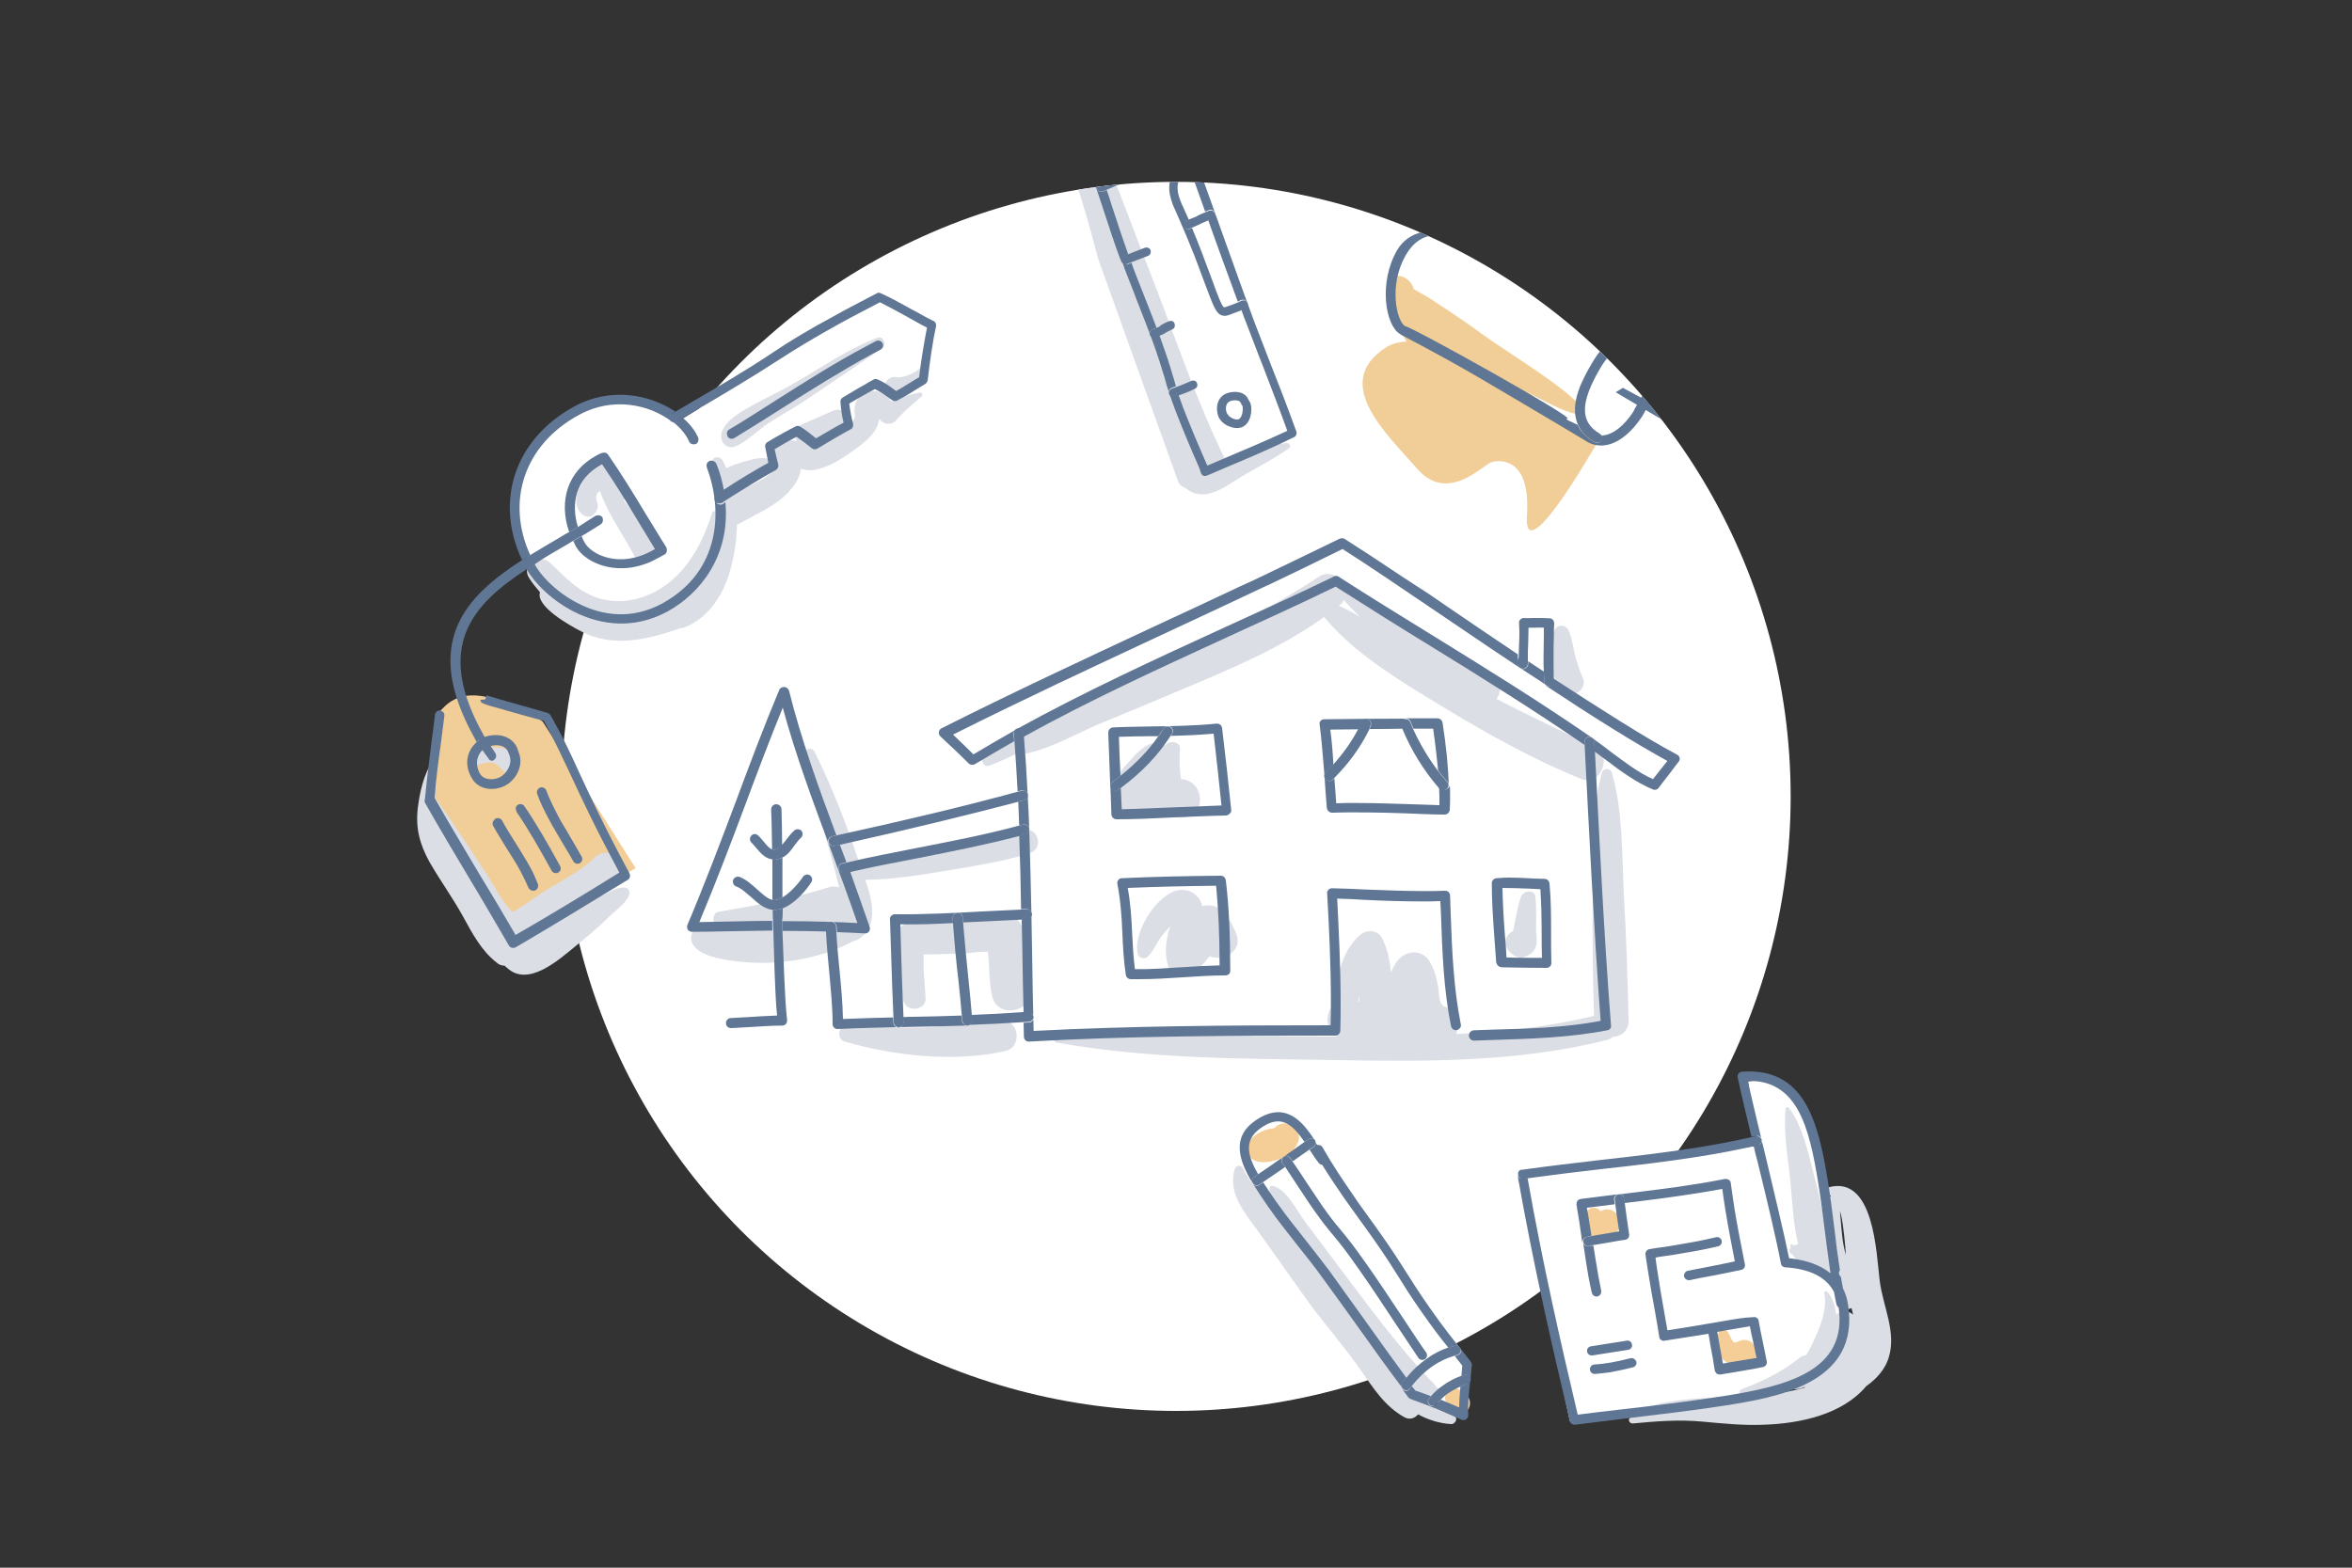<?xml version="1.0" encoding="utf-8"?>
<!-- Generator: Adobe Illustrator 20.0.0, SVG Export Plug-In . SVG Version: 6.00 Build 0)  -->
<svg version="1.1" id="section2_i3" xmlns="http://www.w3.org/2000/svg" xmlns:xlink="http://www.w3.org/1999/xlink" x="0px"
	 y="0px" viewBox="0 0 750 500" style="enable-background:new 0 0 750 500;" xml:space="preserve">
<rect x="0" y="0" width="750" height="500" fill="#333333" stroke="none"/>
<style type="text/css">
	.st0{fill:#FFFFFF;}
	.st1{clip-path:url(#SVGID_2_);}
	.st2{fill:#DCDEE5;}
	.st3{fill:#5F7694;}
	.st4{fill:#F1CE97;}
	.st5{fill:#F5CE97;}
</style>
<circle id="circle_2_" class="st0" cx="375" cy="254" r="196"/>
<g id="cropped_2_">
	<defs>
		<circle id="SVGID_1_" cx="375" cy="254" r="196"/>
	</defs>
	<clipPath id="SVGID_2_">
		<use xlink:href="#SVGID_1_"  style="overflow:visible;"/>
	</clipPath>
	<g class="st1">
		<path class="st2" d="M271.1,300.7c0.3-0.1,0.5-0.3,0.7-0.4c0.4-0.1,0.9-0.3,1.5-0.5c6.9-3.8,5.1-12.3,2.6-19.2
			c8.5-0.1,16.8-1.4,25.3-2.8c8.9-1.5,18.3-2.9,27-5.6c4.9-1.6,2.9-8.6-2.1-7.6c-8.6,1.8-17.2,4.5-25.7,6.4
			c-8.5,2-17.3,3.6-25.7,6.1c-0.4-1.1-0.8-2.2-1.1-3.1c-3.9-11.7-8.4-23.3-13.9-34.3c-0.9-1.9-3.9-0.5-3.3,1.5
			c2.4,8.8,4.9,17.7,7.1,26.5c0.4,1.5,2.6,9.1,4.1,15.4c-0.9-0.4-2.1-0.5-3.3-0.1c-11.6,3.6-23.1,5.8-35.1,7.8
			c-2.3,0.3-2.3,4.3,0,4.6c2.5,0.3,5,0.6,7.6,0.7c-4.2,0.1-8.3,0-12.5-0.1c-0.6-0.3-1.2-0.4-2,0c-2.4,1.2-2.5,4.4-0.6,6.2
			c3.1,3.3,10.8,4.2,15.1,4.6C248,307.9,260.7,306,271.1,300.7z"/>
		<path class="st2" d="M306.8,304.1c2.4-0.1,5.5-0.6,8.2-0.6c0.6,4.7,0.3,9.8,1.4,14.3c1.6,7,12.3,5.3,12.3-1.7
			c0-4.2-0.8-8.4-1.4-12.6c-0.4-3-0.3-7-2.3-9.5c-2.5-3.2-6.4-2.6-10-2.3c-4.2,0.4-8.3,0.7-12.5,1.1c-5.1,0.4-15.2-0.5-17.4,5.6
			c-0.9,2.6,0.1,5.6,0.5,8.3c0.6,4.2,1.1,8.5,2.5,12.6c1.4,4.2,7.9,2.5,7-1.5c-0.1-3.2-0.5-6.3-0.6-9.6c0-0.3,0.1-2.7,0-3.8
			c0.6,0,1.1,0,1.8,0C299.9,304.3,303.3,304.2,306.8,304.1z"/>
		<path class="st2" d="M320.6,335.2c5.5-1.2,4.4-10.1-1.4-9.8c-8.2,0.4-16.3,2-24.6,2.3c-8.2,0.2-16.4-0.1-24.6-0.4
			c-2.9-0.1-3.3,4.2-0.6,4.9C285.1,336.8,304.5,338.9,320.6,335.2z"/>
		<path class="st2" d="M372.2,307.1c0.8,4.3,6.4,5.2,9.4,2.5c1.5-1.5,2.8-2.9,4.1-4.6c4.5,1.8,10.7-1.7,8.5-7.2
			c-1.1-2.8-2.4-5.1-4.6-7.3c-1.7-1.7-4.2-2.1-6.3-1.5c0-0.2-0.1-0.4-0.1-0.6c-1.2-3.7-5-5.4-8.6-4.2c-6.4,2.3-13.3,13.3-11.8,20
			c0.3,1.5,2.3,1.9,3.3,0.8c1.9-1.9,2.7-4.3,4.3-6.4c0.2-0.3,1.6-1.9,2.9-3.3c-0.4,1-0.8,2.1-0.9,2.9
			C371.6,301.5,371.6,304.2,372.2,307.1z"/>
		<path class="st2" d="M371.6,237.7c-1.8-0.8-3.9-1-5.6-0.1c-3.1,1.7-5.6,4.9-7.9,7.5c-1.6,1.9-2.6,4.2-2.6,6.3
			c-0.2,0.3-0.4,0.6-0.6,0.9c-1.9,3.4,0.4,8.7,4.8,8.4c2.9-0.2,5.8-0.3,8.7-0.4c3,0.3,6,0.4,8.4,0.4c7.9,0.3,7.7-11.5,0-12.2
			c-0.1,0-0.1,0-0.2,0c-0.5-3.2-0.6-6.3-0.3-9.7C376.6,236.6,372.8,235.9,371.6,237.7z"/>
		<path class="st2" d="M476,216.1c-16.5-8.4-31.7-18.8-47.2-28.9c-1.1-3.1-4.9-5.5-8.2-3.3c-16.1,10.6-32.7,18.9-50.4,26.5
			c-8.6,3.7-17.3,7.5-25.6,12c-6.1,3.3-13.6,7.3-18.5,12.8c-0.6-0.4-1.5-0.4-2.2,0.1c-3.1,2.2-6.4,4.1-9.9,5.8
			c-1.7,0.8-0.5,3.8,1.4,3.1c3-1.1,5.8-2.4,8.7-3.8c0.2,0.2,0.5,0.3,0.9,0.3c8.7-1.1,17.2-6.3,25.3-9.7c8.8-3.6,17.8-7.4,26.6-11.1
			c15.4-6.5,31.6-13.2,45.3-23.1c9.7,11.6,23.8,20.1,36.5,27.8c14.6,8.9,29.8,17.5,45.7,23.9c5.8,2.4,10-7.5,4.3-10.2
			c-10.6-5.1-21.2-10-31.5-15.4C478.7,221,479,217.7,476,216.1z M426.9,193.2c0.2-0.1,0.3-0.3,0.5-0.4c0.5-0.4,0.9-0.9,1.1-1.4
			c1.7,1.9,3.4,3.6,5.2,5.4C431.5,195.4,429.2,194.2,426.9,193.2z"/>
		<path class="st2" d="M504.7,216.2c-1-2.4-1.9-4.9-2.5-7.4s-0.9-5.1-1.9-7.5c-0.8-2.2-3.9-2.4-4.8,0c-1.7,5.3-0.4,11.8,0.7,17.3
			C497.5,224.2,506.9,221.4,504.7,216.2z"/>
		<path class="st2" d="M489.6,286c-0.3-2.5-3.8-2-4.6,0c-1.2,3.5-1.7,7.3-2.5,10.9c-2.1,1.1-3.4,3.5-1.7,5.9l0.2,0.3
			c1.1,1.5,3.1,2.8,5.1,2.1c1.5-0.5,2.7-1.4,3.4-2.7c0.9-1.7,0.4-3.7,0.3-5.5C489.8,293.4,490,289.6,489.6,286z"/>
		<path class="st2" d="M514,246.5c-0.4-1.6-2.8-1.7-3.2,0c-3.3,12.2-2.7,26-2.9,38.6c-0.2,13,0,26,0.4,38.9
			c-14.4,3.5-29.1,5.1-44,5.8c1.5-3.1,0.6-7.5-3.7-8.8c-1.7-0.4-1.8-4.4-1.9-5.7c-0.5-3.1-1.2-5.9-2.8-8.6c-2.5-4.2-7.9-3.6-10.5,0
			c-0.7,1-1.4,2.3-1.9,3.5c-0.3-3.8-1-7.5-2.8-11c-1.4-2.7-5.1-2.8-7.1-0.9c-5.9,5.3-7.6,13.5-7.4,21.4c-3.4,2.2-4.3,8.1,0,10.7
			c0.1,0.1,0.2,0.1,0.3,0.2c-0.5,0-1,0-1.6,0c-29.2,0.1-58.5-0.9-87.7-0.4c-1.2,0-1.7,2.1-0.3,2.3c29.3,5.3,59.4,5.1,89.1,5.6
			c29,0.5,58.1,0.7,86.4-6.4c0.8-0.2,1.5-0.6,1.9-1c2.6-0.1,5.1-1.9,5-5.3c-0.3-13.4-0.7-26.7-1.5-40.1
			C517.2,272.4,517.5,258.5,514,246.5z M433.1,319.4c0.1-0.6,0.2-1.2,0.3-2c0,0.6,0,1.4,0,2C433.3,319.5,433.2,319.5,433.1,319.4z"
			/>
		<path class="st3" d="M506.7,235c0.3,0,0.6,0.1,0.8,0.2c-16.8-11.6-33.5-21.9-49.5-31.8c-10.2-6.3-20.8-12.8-31.2-19.5
			c-0.3-0.2-0.5-0.2-0.8-0.2c-0.2,0-0.5,0-0.7,0.2c-11.5,5.6-23.4,11-34.8,16.2c-22,10.1-44.7,20.5-66.4,32.5
			c0.2-0.1,0.3-0.1,0.5-0.1c0.8-0.1,1.7,0.6,1.7,1.5c0,0.3,0,0.7,0.1,1c21.3-11.8,43.7-22,65.4-32c11.2-5.1,22.8-10.4,34.1-15.9
			c10.2,6.5,20.5,13,30.5,19.1c15.9,9.8,32.3,20,48.9,31.4c0-0.3,0-0.5,0-0.8C505.2,235.8,505.9,235,506.7,235z"/>
		<path class="st3" d="M324,232.7c-4.6,2.6-9.1,5.2-13.6,7.9c-2.3-2.3-4.5-4.4-6.5-6.3c21.5-10.8,43.6-21.1,65-31.1
			c11.6-5.4,23.4-10.9,35.2-16.5c0,0,0,0,0.1,0c8-3.8,16-7.7,23.9-11.6c7.9,5,18.9,12.5,31.6,21.1c10.5,7.1,22,15,33.4,22.3
			c-0.4-0.3-0.6-0.7-0.7-1.2c-0.1-0.9-0.1-2-0.1-3.1c-1.7-1.1-3.3-2.2-5-3.3c0,0.3,0,0.5,0,0.8c0,0.8-0.6,1.6-1.6,1.7
			c-0.8,0-1.6-0.6-1.7-1.6c0-0.7,0-1.5,0-2.2c0-0.3,0-0.6,0-0.9c-7.8-5.2-15.4-10.4-22.6-15.3c-3.3-2.3-6.5-4.5-9.7-6.5
			c-1.7-1.1-3.3-2.2-4.9-3.2c-7-4.7-13.1-8.7-18-11.8c-0.4-0.3-1-0.3-1.6-0.1c-8.1,3.9-16.2,7.9-24.4,11.8c-2.3,1.1-4.6,2.2-6.9,3.2
			c-9.7,4.6-19.2,9-28.7,13.4c-22,10.3-44.8,20.9-67,32.1c-0.4,0.2-0.8,0.7-0.8,1.2c-0.1,0.5,0.1,1,0.5,1.4c2.9,2.7,5.9,5.5,9,8.6
			c0.5,0.5,1.4,0.6,2,0.2c4.2-2.5,8.3-4.9,12.5-7.3c-0.1-0.8-0.1-1.7-0.2-2.5C323.2,233.5,323.5,233,324,232.7z"/>
		<path class="st3" d="M535.6,241.7c-0.1-0.4-0.4-0.8-0.8-1c-10.5-5.6-24.7-14.7-39.6-24.4c0,0.3,0,0.5,0,0.8c0,0.8-0.6,1.7-1.5,1.7
			h-0.1c-0.3,0-0.6-0.1-0.8-0.2c14.3,9.5,28.3,18.3,38.9,24.1c-0.6,0.8-1.4,1.7-2,2.5c-0.8,1.1-1.8,2.2-2.6,3.3
			c-4.7-2.1-8.8-5.3-13.3-8.6c-1.9-1.5-3.8-2.9-5.9-4.4c-0.1-0.1-0.2-0.1-0.3-0.2c0.4,0.3,0.6,0.7,0.7,1.2c0.1,1,0.1,2.2,0.2,3.2
			c1.1,0.8,2.4,1.8,3.5,2.6c4.9,3.7,9.6,7.2,15.1,9.5c0.2,0.1,0.4,0.1,0.6,0.1c0.5,0,0.9-0.2,1.2-0.6c1.1-1.5,2.2-2.9,3.3-4.3
			c1-1.4,2.1-2.7,3.1-4.1C535.6,242.6,535.7,242.2,535.6,241.7z"/>
		<path class="st3" d="M327,266c-0.6,0.2-1.2,0.3-2,0.5c0.3,7.9,0.5,15.7,0.6,23.5c0.5,0,1-0.1,1.6-0.1c0.8,0,1.6,0.6,1.7,1.5
			c-0.2-8.9-0.4-17.9-0.7-26.9C328.2,265.3,327.7,265.9,327,266z"/>
		<path class="st3" d="M326.6,255.2c-0.6,0.2-1.2,0.3-1.9,0.5c0.1,2.5,0.2,5.1,0.3,7.6c0.4-0.1,0.8-0.2,1.2-0.3
			c0.8-0.2,1.7,0.2,2,1.1c0,0.1,0,0.1,0,0.2c-0.1-3.5-0.3-7.1-0.5-10.6C327.6,254.4,327.2,255,326.6,255.2z"/>
		<path class="st3" d="M327.4,293.1c-0.5,0-1,0-1.6,0.1c0.1,3.2,0.1,6.4,0.2,9.7c0.1,6.5,0.2,13.3,0.4,20.1c0.5,0,1-0.1,1.5-0.1
			c0.8-0.1,1.7,0.6,1.7,1.5c0.1,0.8-0.6,1.7-1.5,1.7c-0.5,0-1.1,0.1-1.7,0.1c0,1.5,0.1,2.9,0.1,4.5c0,0.4,0.2,0.8,0.5,1.1
			c0.3,0.3,0.6,0.4,1,0.4h0.1c32.1-1.8,63.2-1.9,97.7-1.9c0.8,0,1.6-0.7,1.6-1.6c0.1-2.9,0.1-5.9,0.1-8.9c0-11.4-0.6-23-1.1-33.2
			c2.9,0.1,5.9,0.2,8.8,0.4c6,0.3,12.3,0.5,18.4,0.5c2,0,3.9,0,5.7-0.1c0.1,1.4,0.1,2.8,0.2,4.2c0.4,11.6,0.8,23.8,3.2,35.7
			c0.2,0.8,1,1.5,1.9,1.2c0.8-0.2,1.5-1,1.2-1.9c-2.3-11.6-2.8-23.6-3.2-35.2c-0.1-2-0.1-3.8-0.2-5.8c0-0.4-0.2-0.8-0.5-1.1
			c-0.3-0.3-0.7-0.4-1.1-0.4c-2.3,0.1-4.7,0.1-7.2,0.1c-6,0-12.3-0.3-18.3-0.5c-3.4-0.2-7.1-0.3-10.6-0.4c-0.4,0-0.8,0.2-1.1,0.5
			c-0.3,0.3-0.5,0.7-0.4,1.1c0.6,10.5,1.2,22.8,1.2,34.7c0,2.5,0,5-0.1,7.4c-33.4,0-63.6,0.2-94.7,1.8c-0.2-8.6-0.4-17.5-0.5-26
			c-0.1-3.7-0.1-7.5-0.2-11.2C329,292.4,328.3,293.1,327.4,293.1z"/>
		<path class="st3" d="M324.7,232.3c-0.2,0-0.4,0.1-0.5,0.1s-0.1,0.1-0.2,0.1c-0.5,0.3-0.8,0.8-0.7,1.5c0.1,0.8,0.1,1.7,0.2,2.5
			c0.4,5.3,0.7,10.6,1,15.9c0.4-0.1,0.8-0.2,1.2-0.3c0.8-0.2,1.7,0.3,2,1.1c0,0.1,0,0.1,0,0.2c-0.3-6.2-0.7-12.5-1.2-18.6
			c0-0.3,0-0.7-0.1-1C326.3,233,325.6,232.3,324.7,232.3z"/>
		<path class="st3" d="M507.7,235.3L507.7,235.3c-0.3-0.2-0.6-0.3-0.9-0.3c-0.8,0-1.6,0.8-1.5,1.7c0,0.2,0,0.5,0,0.8
			c1.4,27.3,2.9,58.1,5.1,88.1c-11.5,2.2-23.4,2.5-34.8,2.8c-1.9,0.1-3.7,0.1-5.6,0.2c-0.8,0-1.6,0.7-1.6,1.7c0,0.8,0.7,1.6,1.6,1.6
			c0,0,0,0,0.1,0c1.9-0.1,3.7-0.1,5.6-0.2c12.1-0.4,24.5-0.7,36.8-3.1c0.8-0.1,1.4-0.8,1.2-1.7c-2.3-29.5-3.7-59.9-5.1-87
			c-0.1-1-0.1-2.2-0.2-3.2C508.4,236,508.1,235.6,507.7,235.3z"/>
		<path class="st3" d="M483.9,211.7c0,0.8,0.8,1.6,1.7,1.6c0.8,0,1.6-0.7,1.6-1.7c0-0.3,0-0.5,0-0.8c0-0.4,0-0.8,0-1.2
			c0-1.4,0-2.7,0.1-4.1c0-1.4,0.1-2.8,0.1-4.2c0-0.4,0-0.7,0-1.1c0.6,0,1.1,0,1.8,0c1,0,2.2-0.1,3.1,0c0,0.8,0,1.7,0,2.5
			c0,2.4-0.1,4.8-0.1,7.2c0,1.6,0,3,0.1,4.4c0,1,0.1,2.1,0.1,3.1c0,0.5,0.3,0.9,0.7,1.2l0,0c0.2,0.1,0.5,0.2,0.8,0.2h0.1
			c0.8,0,1.6-0.8,1.5-1.7c0-0.2,0-0.5,0-0.8c-0.1-2-0.1-4.2-0.1-6.5s0-4.8,0.1-7.1c0-1.4,0-2.7,0.1-3.9c0-0.8-0.6-1.6-1.5-1.6
			c-1.5-0.1-3.2-0.1-5-0.1c-1,0-2.2,0.1-3.2,0c-0.4,0-0.8,0.2-1.1,0.5c-0.3,0.3-0.5,0.7-0.4,1.1c0,0.8,0.1,1.7,0.1,2.6
			c0,1.4,0,2.7-0.1,4.1c0,1.1-0.1,2.2-0.1,3.3c0,0.3,0,0.6,0,0.9C483.9,210.3,483.9,210.9,483.9,211.7z"/>
		<path class="st3" d="M392.6,258.3c-0.8-7.9-1.8-17-2.9-26.1c-0.1-0.8-0.8-1.5-1.8-1.4c-7.1,0.7-14.2,0.8-21.2,0.9
			c-3.8,0.1-7.9,0.1-11.7,0.3c-0.8,0-1.6,0.7-1.6,1.7c0.2,5.3,0.4,10.6,0.6,15.8c0.2,3.4,0.3,6.8,0.4,10.2c0,0.8,0.7,1.6,1.6,1.6
			c6.1,0,12.3-0.3,18.2-0.6c5.5-0.2,11.1-0.5,16.7-0.6c0.4,0,0.8-0.2,1.1-0.5C392.5,259.3,392.7,258.7,392.6,258.3z M374.2,257.5
			c-5.4,0.2-11,0.5-16.5,0.6c-0.1-2.3-0.2-4.5-0.3-6.8c-0.2,0.2-0.4,0.3-0.7,0.5c-0.3,0.2-0.6,0.3-0.9,0.3c-0.5,0-0.9-0.2-1.2-0.6
			c-0.5-0.7-0.4-1.7,0.3-2.2c0.8-0.6,1.6-1.2,2.4-1.9c-0.2-4.1-0.4-8.2-0.5-12.4c3.4-0.1,6.9-0.2,10.2-0.2c0.8,0,1.7,0,2.4,0
			c0.5-0.8,1.1-1.7,1.7-2.5c0.4-0.7,1.5-0.9,2.2-0.5s0.9,1.5,0.5,2.2c-0.1,0.2-0.3,0.5-0.5,0.7c4.6-0.1,9.1-0.3,13.7-0.7
			c0.9,7.9,1.8,15.8,2.5,22.9C384.3,257.1,379.2,257.3,374.2,257.5z"/>
		<path class="st3" d="M460.4,252c-0.4,0-0.8-0.2-1.1-0.5c-0.1-0.1-0.2-0.3-0.4-0.4c0,1,0.1,2.2,0.1,3.2c0,0.8,0,1.7,0,2.5
			c-2-0.1-3.9-0.1-5.9-0.2c-6.9-0.2-13.9-0.5-20.9-0.5c-2.2,0-4.2,0-6.1,0.1c-0.2-2.7-0.4-5.3-0.6-8c-0.2,0.2-0.3,0.3-0.5,0.5
			c-0.3,0.3-0.7,0.4-1.1,0.4c-0.4,0-0.8-0.2-1.1-0.5c-0.6-0.6-0.6-1.7,0-2.2c0.8-0.8,1.7-1.7,2.4-2.5c-0.2-3.7-0.5-7.6-1-11.2
			c3,0,6-0.1,9-0.1c0.4-0.7,0.7-1.5,1-2.3c0.3-0.8,1.2-1.1,2.1-0.8c0.8,0.3,1.1,1.2,0.8,2.1c-0.1,0.3-0.3,0.6-0.4,0.9
			c3.6,0,7.2,0,10.7-0.1c-0.1-0.3-0.3-0.6-0.4-1c-0.3-0.8,0.1-1.8,0.8-2.1c0.2-0.1,0.4-0.1,0.6-0.1c-8.3,0-17.3,0.1-26.2,0.2
			c-0.4,0-0.8,0.2-1.1,0.5s-0.4,0.8-0.3,1.2c0.7,5.1,1,10.4,1.5,15.6c0.2,3.6,0.5,7.4,0.8,11c0.1,0.8,0.8,1.5,1.7,1.5
			c2.4-0.1,4.9-0.1,7.5-0.1c7,0,14,0.2,20.8,0.5c2.5,0.1,5,0.2,7.5,0.2c0.9,0,1.6-0.6,1.7-1.6c0.1-1.4,0.1-2.8,0.1-4.3
			c0-1.2,0-2.4-0.1-3.6c0,0.4-0.2,0.8-0.5,1C461.1,251.9,460.8,252,460.4,252z"/>
		<path class="st3" d="M449.8,230.2c0.3,0.7,0.6,1.5,0.9,2.2c2.2,0,4.3,0,6.3,0c0.7,4.9,1.2,9.4,1.6,13.4c0.9,1.2,2,2.5,3,3.6
			c0.3,0.3,0.4,0.7,0.4,1.1c-0.2-5.8-0.8-12.3-2-20c-0.1-0.7-0.8-1.4-1.6-1.4c-3.2,0-6.5,0-10.1,0
			C448.9,229.2,449.6,229.5,449.8,230.2z"/>
		<path class="st3" d="M389.3,279.3c-10.5,0.1-21.1,0.3-31.6,0.8c-0.4,0-0.9,0.2-1.1,0.6c-0.3,0.4-0.4,0.8-0.3,1.2
			c1,5.1,1.4,10.5,1.6,15.7c0.2,4.4,0.4,8.8,1.1,13.3c0.1,0.7,0.7,1.4,1.6,1.4s1.7,0,2.6,0c4.7,0,9.5-0.3,14-0.6
			c4.5-0.3,9-0.6,13.6-0.6c0.4,0,0.8-0.2,1.1-0.4c0.3-0.3,0.4-0.7,0.4-1.1c0-11.4-0.4-20.3-1.4-28.7
			C390.8,279.9,390.1,279.3,389.3,279.3z M376.8,308.5c-4.9,0.3-10,0.7-14.9,0.6c-0.5-3.8-0.7-7.8-0.9-11.6
			c-0.2-4.7-0.5-9.6-1.4-14.3c9.4-0.4,18.8-0.6,28.2-0.7c0.7,7.5,1.1,15.5,1.1,25.4C385,308,380.9,308.2,376.8,308.5z"/>
		<path class="st3" d="M478.8,308.5c4.8,0.1,9.8,0.2,14.4,0.2c0.4,0,0.8-0.2,1.1-0.5c0.3-0.3,0.4-0.7,0.4-1.1
			c-0.1-3.1-0.1-6.3-0.1-9.5c0-5.2,0-10.5-0.5-15.8c-0.1-0.8-0.7-1.5-1.6-1.5c-1.8,0-3.5-0.1-5.3-0.2c-2-0.1-3.9-0.2-5.9-0.2
			c-1.5,0-2.8,0.1-4.1,0.2c-0.8,0.1-1.5,0.7-1.5,1.6c0,5.7,0.4,11.4,0.8,17c0.2,2.7,0.4,5.5,0.6,8.2
			C477.3,307.8,477.9,308.4,478.8,308.5z M487.1,283.4c1.4,0.1,2.7,0.1,4.1,0.2c0.3,4.7,0.4,9.5,0.4,14c0,2.6,0,5.2,0.1,7.9
			c-3.7,0-7.6,0-11.3-0.1c-0.1-2.3-0.3-4.6-0.5-6.9c-0.4-5-0.7-10.2-0.8-15.3C481.4,283.2,484.4,283.3,487.1,283.4z"/>
		<path class="st3" d="M373.2,234.8c0.1-0.2,0.3-0.5,0.5-0.7c0.4-0.7,0.2-1.7-0.5-2.2c-0.7-0.4-1.8-0.2-2.2,0.5
			c-0.5,0.8-1,1.7-1.7,2.5c-3.1,4.5-7.2,8.7-12.1,12.6c-0.7,0.6-1.6,1.2-2.4,1.9c-0.7,0.5-0.8,1.5-0.3,2.2c0.3,0.4,0.8,0.6,1.2,0.6
			c0.3,0,0.6-0.1,0.9-0.3c0.2-0.2,0.4-0.3,0.7-0.5C364,246.4,369.3,240.9,373.2,234.8z"/>
		<path class="st3" d="M437,231.5c0.3-0.8,0-1.8-0.8-2.1c-0.8-0.3-1.8,0-2.1,0.8c-0.3,0.7-0.7,1.6-1,2.3c-2.1,4.1-4.8,7.8-8,11.4
			c-0.8,0.8-1.6,1.7-2.4,2.5c-0.6,0.6-0.6,1.6,0,2.2c0.3,0.3,0.7,0.5,1.1,0.5c0.4,0,0.8-0.1,1.1-0.4c0.2-0.2,0.3-0.3,0.5-0.5
			c4.8-4.8,8.6-10.1,11.3-15.7C436.7,232.1,436.9,231.8,437,231.5z"/>
		<path class="st3" d="M461.9,250.5c0-0.4-0.1-0.8-0.4-1.1c-1-1.1-2.1-2.4-3-3.6c-3.1-4.1-5.7-8.5-7.9-13.3
			c-0.3-0.7-0.6-1.5-0.9-2.2c-0.2-0.6-0.8-0.9-1.5-1c-0.2,0-0.4,0-0.6,0.1c-0.8,0.3-1.2,1.2-0.8,2.1c0.1,0.3,0.3,0.6,0.4,1
			c2.9,7,6.8,13.2,11.5,18.7c0.1,0.1,0.2,0.3,0.4,0.4c0.3,0.3,0.7,0.5,1.1,0.5s0.7-0.1,1-0.4C461.7,251.3,461.9,250.9,461.9,250.5z"
			/>
		<path class="st3" d="M265.1,294c0.9,0,1.6,0.6,1.7,1.6c0,0.5,0.1,1.1,0.1,1.7c3.6,0.1,6.8,0.3,8.9,0.4h0.1c0.5,0,0.9-0.2,1.2-0.6
			s0.4-0.9,0.2-1.5c-2-5.8-4.1-11.7-6.2-17.6c-0.6,0.1-1.1,0.2-1.8,0.4c-0.1,0-0.2,0-0.3,0c-0.7,0-1.4-0.5-1.6-1.2
			c-0.2-0.8,0.3-1.7,1.1-1.9c0.4-0.1,0.9-0.2,1.4-0.3c-0.7-1.9-1.4-3.7-2.1-5.6c-0.6,0.1-1.1,0.3-1.8,0.4c-0.1,0-0.2,0-0.3,0
			c-0.7,0-1.4-0.5-1.6-1.2c-0.2-0.8,0.3-1.7,1.2-1.9c0.4-0.1,0.9-0.2,1.4-0.3c-5.6-15-11.2-30.5-15.1-46.1c-0.2-0.6-0.7-1.1-1.5-1.2
			c-0.6,0-1.4,0.3-1.6,0.9c-4.9,11.7-9.5,23.9-13.8,35.5c-4.9,13-10,26.5-15.5,39.5c-0.2,0.5-0.1,1,0.1,1.5c0.3,0.4,0.8,0.7,1.4,0.7
			c4.2,0,8.4-0.1,12.6-0.2c4.3-0.1,8.6-0.1,13-0.2c0-1-0.1-2.1-0.1-3.1c-4.4,0-8.7,0.1-13,0.2c-3.4,0.1-6.8,0.1-10.2,0.2
			c5.2-12.4,10-25,14.6-37.3c3.8-10.2,7.8-20.8,12-31.1c4.1,15.1,9.6,29.9,15,44.4c3,8,6,16.2,8.8,24.3c-5.4-0.3-13.8-0.6-22.3-0.6
			c-0.5,0-1.1,0-1.7,0c0,1,0.1,2.1,0.1,3.1c0.5,0,1,0,1.6,0c4.3,0,8.4,0.1,12.4,0.2c0-0.5-0.1-0.9-0.1-1.5
			C263.5,294.7,264.1,294,265.1,294z"/>
		<path class="st3" d="M249.4,269.6c0-3.8-0.1-7.7-0.2-11.5c0-0.8-0.7-1.6-1.7-1.6c-0.8,0-1.6,0.7-1.6,1.7c0.2,4.3,0.2,8.4,0.3,12.7
			c0.2,0.1,0.4,0.1,0.7,0.1C247.8,271,248.5,270.5,249.4,269.6z"/>
		<path class="st3" d="M249.5,286.3c0-2.6,0-5.1,0-7.7c0-1.7,0-3.3,0-5.1c-0.7,0.4-1.6,0.6-2.5,0.6c-0.2,0-0.4,0-0.7-0.1
			c0,1.6,0,3,0,4.6c0,2.8,0,5.6,0,8.4c0.2,0,0.3,0.1,0.5,0.1C247.7,287.1,248.5,286.8,249.5,286.3z"/>
		<path class="st3" d="M249.6,289.7c-0.8,0.3-1.8,0.5-2.7,0.5c-0.2,0-0.3,0-0.5,0c0,1.1,0,2.3,0.1,3.4c0,1,0,2.1,0.1,3.1
			c0.2,6.2,0.5,21,1.2,27.2c-3.1,0.1-6.3,0.3-9.4,0.5c-1.8,0.1-3.6,0.2-5.4,0.3c-0.8,0-1.6,0.8-1.5,1.7c0,0.8,0.7,1.5,1.6,1.5h0.1
			c1.8-0.1,3.6-0.2,5.4-0.3c3.6-0.2,7.3-0.5,10.9-0.5c0.4,0,0.8-0.2,1.1-0.5c0.3-0.3,0.4-0.8,0.4-1.2c-0.8-6.7-1.2-21.8-1.5-28.6
			c0-1-0.1-2.1-0.1-3.1C249.6,292.4,249.6,291.1,249.6,289.7z"/>
		<path class="st3" d="M258.7,281.4c0.5-0.7,0.3-1.7-0.4-2.2c-0.7-0.5-1.7-0.3-2.2,0.4c-1.8,2.6-4.3,5.3-6.7,6.7
			c-0.9,0.5-1.9,0.8-2.6,0.8c-0.2,0-0.3,0-0.5-0.1c-1.5-0.3-3-1.7-4.7-3.2c-1.8-1.6-3.5-3.2-5.7-4.1c-0.8-0.3-1.8,0.1-2.1,0.9
			c-0.3,0.8,0.1,1.8,0.9,2.1c1.7,0.6,3.2,2.1,4.8,3.4c2.1,1.9,4.2,3.8,6.9,4.1c0.2,0,0.3,0,0.5,0c0.8,0,1.8-0.2,2.7-0.5
			C253.3,288.3,257,284.1,258.7,281.4z"/>
		<path class="st3" d="M249.5,273.5c1.7-0.8,2.8-2.4,3.8-3.8c0.7-0.9,1.4-1.9,2.1-2.5c0.6-0.5,0.7-1.6,0.2-2.2s-1.6-0.7-2.2-0.2
			c-1,0.8-1.8,1.9-2.6,2.9c-0.5,0.7-0.9,1.2-1.5,1.8c-0.8,0.9-1.6,1.5-2.4,1.5c-0.2,0-0.5-0.1-0.7-0.1c-0.8-0.3-1.7-1.2-2.7-2.5
			c-0.5-0.6-1-1.2-1.7-1.9s-1.7-0.6-2.2,0c-0.6,0.6-0.6,1.7,0,2.2c0.5,0.5,1,1.1,1.5,1.7c1.4,1.6,2.8,3.4,5.2,3.7
			c0.2,0,0.4,0.1,0.7,0.1C247.9,274.1,248.7,273.9,249.5,273.5z"/>
		<path class="st3" d="M325.8,252.2c-0.4,0.1-0.8,0.2-1.2,0.3c-16.9,4.6-35.3,9-57.7,13.9c-0.4,0.1-0.9,0.2-1.4,0.3
			c-0.8,0.2-1.4,1-1.2,1.9c0.2,0.7,0.8,1.2,1.6,1.2c0.1,0,0.2,0,0.3,0c0.6-0.1,1.1-0.3,1.8-0.4c21.9-4.9,40-9.3,56.8-13.7
			c0.6-0.2,1.2-0.3,1.9-0.5c0.7-0.2,1.1-0.8,1.1-1.5c0-0.1,0-0.2,0-0.2c0-0.1,0-0.1,0-0.2C327.4,252.4,326.6,251.9,325.8,252.2z"/>
		<path class="st3" d="M326.2,263c-0.4,0.1-0.8,0.2-1.2,0.3c-10.6,2.9-21.7,5-32.4,7.1c-7.4,1.5-15.1,2.9-22.6,4.7
			c-0.4,0.1-0.9,0.2-1.4,0.3c-0.8,0.2-1.4,1-1.1,1.9c0.2,0.7,0.8,1.2,1.6,1.2c0.1,0,0.2,0,0.3,0c0.6-0.1,1.1-0.2,1.8-0.4
			c7.3-1.7,14.8-3.1,22-4.5c10.5-2.1,21.4-4.2,31.9-7c0.6-0.2,1.2-0.3,2-0.5c0.7-0.2,1.1-0.8,1.1-1.5c0-0.1,0-0.2,0-0.3
			c0-0.1,0-0.1,0-0.2C327.9,263.3,327,262.8,326.2,263z"/>
		<path class="st3" d="M306.8,325.6c0-0.5-0.1-1.1-0.2-1.7c-5.1,0.2-10.2,0.3-15.2,0.4c-1.1,0-2.3,0-3.4,0.1c0,0.5,0,1,0.1,1.6
			c0,0.8-0.6,1.7-1.5,1.7h-0.1c-0.8,0-1.6-0.6-1.6-1.5c0-0.5-0.1-1-0.1-1.7c-5.3,0.1-10.7,0.3-16,0.5c-0.1-5.2-0.6-10.5-1.1-15.6
			c-0.4-3.9-0.8-8.1-1-12.1c0-0.5-0.1-1.1-0.1-1.7c0-0.8-0.7-1.6-1.7-1.6c-0.8,0-1.6,0.7-1.6,1.7c0,0.5,0,0.9,0.1,1.5
			c0.2,4.2,0.6,8.4,1,12.6c0.5,5.6,1.1,11.3,1.1,16.9c0,0.4,0.2,0.8,0.5,1.1c0.3,0.3,0.7,0.4,1,0.4c0,0,0,0,0.1,0
			c8-0.4,16.2-0.5,24.1-0.7c5.5-0.1,11.2-0.2,16.8-0.4C307.6,326.9,306.8,326.4,306.8,325.6z"/>
		<path class="st3" d="M329.5,324.2c-0.1-0.8-0.8-1.6-1.7-1.5c-0.5,0-1,0.1-1.5,0.1c-5.5,0.4-11,0.7-16.5,0.9c0,0.5,0.1,1,0.1,1.5
			c0.1,0.8-0.5,1.7-1.5,1.7c5.9-0.2,12-0.5,17.9-0.9c0.5,0,1.1-0.1,1.7-0.1C329,325.8,329.6,325.1,329.5,324.2z"/>
		<path class="st3" d="M327.3,290c-0.5,0-1,0-1.6,0.1c-4.2,0.2-8.4,0.4-12.5,0.6c-9.1,0.5-18.6,1-27.9,0.9c-0.4,0-0.8,0.2-1.1,0.5
			c-0.3,0.3-0.5,0.7-0.4,1.1c0.1,4.1,0.3,8.1,0.4,12.2c0.2,6.2,0.4,12.7,0.7,19c0,0.5,0,1,0.1,1.7c0,0.8,0.7,1.5,1.6,1.5h0.1
			c0.8,0,1.6-0.8,1.5-1.7c0-0.5,0-1-0.1-1.6c-0.3-6.3-0.5-12.8-0.7-19c-0.1-3.5-0.2-7-0.3-10.5c5.6,0.1,11.2-0.1,16.8-0.4
			c0-0.5-0.1-1-0.1-1.6c-0.1-0.8,0.6-1.7,1.5-1.7c0.8-0.1,1.7,0.6,1.7,1.5c0,0.5,0.1,1,0.1,1.6c2.2-0.1,4.4-0.2,6.4-0.3
			c4.1-0.2,8.2-0.4,12.4-0.6c0.5,0,1-0.1,1.6-0.1c0.8,0,1.6-0.7,1.6-1.7C328.9,290.7,328.2,289.9,327.3,290z"/>
		<path class="st3" d="M310,325.3c0-0.5-0.1-1-0.1-1.5c-0.3-3.8-0.7-7.8-1.1-11.6c-0.6-5.9-1.2-12-1.7-18c0-0.5-0.1-1-0.1-1.6
			c-0.1-0.8-0.8-1.6-1.7-1.5c-0.8,0.1-1.6,0.8-1.5,1.7c0,0.5,0.1,1,0.1,1.6c0.4,6,1,12.2,1.7,18.1c0.4,3.7,0.8,7.6,1.1,11.4
			c0,0.5,0.1,1.1,0.2,1.7c0.1,0.8,0.7,1.5,1.6,1.5c0.1,0,0.1,0,0.1,0C309.3,326.9,310.1,326.1,310,325.3z"/>
		<g>
			<path class="st2" d="M375.8,153.9c0.5,0.9,1.4,1.5,2.3,1.8c2.3,2,5.5,2.7,9.4,1.1c3.1-1.2,5.9-3.3,8.7-5c5-2.9,10.1-5.5,14.8-8.8
				c0.7-0.5,0.3-1.7-0.6-1.7c-5.6,0.4-11,2.3-16.3,4.4v-0.1c-0.1-0.3-0.5-0.1-0.4,0.2l0.1,0.1c-0.9,0.4-2,0.7-2.9,1.1
				c-9.3-18.9-15.9-38.8-23.5-58.4c-8-20.4-15.2-41-24.6-60.6c-0.5-1.1-2.3-0.5-1.9,0.7c2.2,6.5,4.3,13,6.4,19.5
				c-3.3-6.5-8.1-12.8-8.6-20.4c-0.1-1.2-1.9-1.5-2.3-0.4c-3.1,6.9,1.2,15.7,3.6,22.1c4.2,10.9,7.3,22.1,10.3,33.4"/>
			<path class="st3" d="M367.4,105.1c0.5-0.2,0.9-0.4,1.4-0.5c0-0.1-0.1-0.2-0.1-0.3c-1.2-3.3-2.6-6.7-3.8-9.8
				c-1.2-3.2-2.6-6.4-3.8-9.8c-0.1-0.3-0.2-0.6-0.3-0.9l-1.2,0.5c-0.6,0.2-1.5-0.1-1.7-0.7c0.2,0.7,0.5,1.4,0.7,2.1
				c1.2,3.2,2.6,6.5,3.8,9.8c1.2,3.2,2.6,6.5,3.8,9.8c0.2,0.5,0.4,0.9,0.5,1.5C366.5,105.9,366.8,105.3,367.4,105.1z"/>
			<path class="st3" d="M358.4,81.7l1.4-0.5c-1.9-5.3-3.6-10.5-5.4-16c-0.5-1.5-0.9-3-1.5-4.6c-0.4,0.2-0.7,0.3-1.1,0.5
				c-0.7,0.3-1.5,0-1.8-0.7c0,0,0,0,0-0.1c-0.2-0.6,0.1-1.5,0.7-1.8c0.5-0.2,0.9-0.4,1.4-0.6c-1.7-4.9-3.3-9.9-5.3-15.1
				c-0.7-2-1.5-3.7-2.1-5.3c-0.5,0.1-0.9,0.3-1.5,0.4c-0.7,0.2-1.5-0.1-1.7-0.8c0,0,0,0,0-0.1c-0.2-0.7,0.2-1.5,0.9-1.8
				c0.4-0.1,0.8-0.2,1.1-0.4c-0.9-2.2-1.8-4.2-2.7-6.1c-0.3-0.8-0.7-1.6-1-2.4c7.4-3.4,15.8-7.3,24.2-10.6c0.7-0.3,1-1,0.7-1.8
				s-1-1-1.8-0.7c-8.9,3.6-17.9,7.7-25.6,11.2c-0.6,0.3-0.9,1-0.7,1.8c0.5,1.2,1,2.4,1.6,3.6c1.9,4.3,3.6,8.2,5.7,13.9
				c2.9,7.8,5.3,15.1,7.6,22.1c2,5.9,3.7,11.6,5.9,17.3C357.5,82.7,357.8,81.9,358.4,81.7z"/>
			<path class="st3" d="M383,151c0.3,0.7,1.1,1,1.8,0.7c2.1-0.8,4.1-1.8,6.1-2.6c7.2-3,14.7-6.2,21.8-9.7c0.6-0.3,0.9-1,0.7-1.7
				c-2.7-7.5-5.6-15-8.5-22.3c-1.7-4.3-3.2-8.4-4.9-12.7c-3.9-10.4-11.7-32.5-17.5-48.6c-3.5-10-6.3-17.8-7.2-20.1
				c-2.1-5.5-4.4-11.2-6.9-17c-0.3-0.7-1.1-1-1.8-0.7c-0.7,0.3-1,1.1-0.7,1.8c2.5,5.8,4.8,11.5,6.9,16.9c0.7,2,3,8.2,5.9,16.4
				c0.4-0.2,0.8-0.4,1.1-0.5c0.7-0.3,1.5,0,1.8,0.7c0.3,0.7,0,1.5-0.7,1.8c-0.4,0.2-0.9,0.4-1.4,0.6c0.1,0.3,0.2,0.6,0.3,0.9
				c1.4,3.9,2.9,8.2,4.5,12.6c0.3-0.1,0.7-0.3,1.2-0.5c0.7-0.3,1.5,0.1,1.8,0.7c0.3,0.7-0.1,1.5-0.7,1.8c-0.5,0.2-0.9,0.4-1.4,0.5
				c3.3,9.4,6.8,18.8,9.5,26.2c0.3-0.2,0.7-0.3,1-0.5h0.1c0.7-0.3,1.5,0,1.8,0.7s0,1.5-0.7,1.8H397c-0.4,0.2-0.8,0.4-1.2,0.5
				c0.6,1.8,1.2,3.3,1.8,4.8c1.7,4.3,3.2,8.5,4.9,12.7c2.7,7.1,5.4,14,8,21.2c-6.8,3.2-13.8,6.1-20.6,9c-1.7,0.7-3.2,1.4-4.9,2.1
				l-0.1-0.2c-2.6-5.9-5.2-12.1-7.6-18.2c-0.6-1.7-1.1-3-1.5-4.2c-0.4,0.2-0.8,0.3-1.2,0.4c-0.7,0.2-1.5-0.1-1.8-0.8
				s0.1-1.6,0.8-1.8c0.4-0.2,0.9-0.3,1.4-0.5c-0.4-1.1-0.6-2.3-1-3.3c-0.8-2.9-1.8-6-4.3-13c-0.3,0.1-0.7,0.3-1.2,0.5
				c-0.6,0.2-1.4,0-1.7-0.6c2.8,7.6,3.7,10.9,4.6,13.8c0.7,2.7,1.5,5.2,3.4,10.3c2.4,6.2,5,12.4,7.6,18.3L383,151z"/>
			<path class="st3" d="M397.1,98.4c0.7-0.3,1-1.1,0.7-1.8c-0.3-0.7-1.1-1-1.8-0.7h-0.1c-0.4,0.2-0.7,0.3-1,0.5
				c-0.6,0.3-1.4,0.5-2,0.8c-0.3,0.1-0.6,0.2-0.9,0.3c-0.6,0.2-1.5,0.6-1.7,0.5c-0.6-0.2-2-3.7-3.7-8.5l-3.3-8.8
				c-1.1-2.9-2.2-5.6-3.2-8c-0.2,0.1-0.5,0.2-0.7,0.3c-0.7,0.3-1.5,0-1.8-0.7c0,0,0,0,0-0.1c-0.2-0.7,0.1-1.5,0.7-1.8
				c0.3-0.1,0.5-0.2,0.8-0.3c-1.5-3.4-2.6-5.7-2.7-6.1c-2.3-5.9,0.1-8.3,3.4-10c0.4-0.2,0.8-0.4,1.4-0.6c0.7-0.3,1-1.1,0.7-1.8
				c-0.3-0.7-1.1-1-1.8-0.7c-0.3,0.1-0.7,0.3-1.1,0.5c-3.2,1.6-8.4,5-5.1,13.6v0.1c0,0.1,3.5,7.6,7,16.5l3.3,8.8
				c2.7,7.2,3.5,9.4,5.2,10.1c1.2,0.5,2.3,0.1,3.7-0.5c0.3-0.1,0.5-0.2,0.8-0.3c0.6-0.2,1.4-0.5,2-0.8
				C396.2,98.8,396.7,98.6,397.1,98.4L397.1,98.4z"/>
			<path class="st3" d="M378.9,70.1c-0.2,0.1-0.5,0.2-0.8,0.3c-0.6,0.3-0.9,1-0.7,1.8c0,0,0,0,0,0.1c0.3,0.7,1.1,1,1.8,0.7
				c0.3-0.1,0.5-0.2,0.7-0.3c1.4-0.6,2.1-0.9,2.7-1.2c0.7-0.4,1.4-0.6,2.7-1.2c0.4-0.2,0.8-0.3,1.4-0.5c0.7-0.3,1-1,0.7-1.8
				c-0.3-0.7-1-1-1.8-0.8c-0.4,0.2-0.8,0.3-1.2,0.5c-1.6,0.6-2.2,0.9-3,1.4C380.9,69.3,380.1,69.6,378.9,70.1z"/>
			<path class="st3" d="M395.9,136.3c3-1.1,3.5-5.4,2.9-7.5c-0.1-0.4-0.3-0.7-0.5-1c-0.1-0.1-0.1-0.2-0.2-0.3
				c-0.9-2.5-4.2-3-6.8-2.1c-3.4,1.2-3.7,5.1-2.8,7.4C389.7,135.7,393.6,137.1,395.9,136.3z M392.4,127.9c1.2-0.4,2.9-0.3,3.2,0.5
				c0.1,0.3,0.3,0.6,0.4,0.8c0.1,0.1,0.1,0.2,0.2,0.2c0.3,1.4-0.1,3.8-1.2,4.3c-0.9,0.4-3.2-0.5-3.8-2
				C390.9,131.1,390.4,128.6,392.4,127.9z"/>
			<path class="st3" d="M341.5,37.1L341.5,37.1c0.3,0.7,1,1.1,1.8,0.9c0.4-0.1,0.9-0.3,1.5-0.4c1.9-0.6,3.7-1.2,5.6-2
				c0.7-0.3,1-1,0.8-1.8c-0.3-0.7-1-1-1.8-0.8c-1.9,0.7-3.8,1.4-5.6,2c-0.4,0.1-0.8,0.2-1.1,0.4C341.6,35.7,341.1,36.4,341.5,37.1z"
				/>
			<path class="st3" d="M349.9,60.3C349.9,60.4,349.9,60.4,349.9,60.3c0.3,0.7,1.1,1,1.9,0.7c0.4-0.2,0.7-0.3,1.1-0.5
				c1.1-0.5,2.3-0.9,3.3-1.4c0.6-0.2,1.1-0.4,1.8-0.6c0.7-0.2,1.1-1,0.8-1.8c-0.2-0.7-1-1.1-1.8-0.8c-0.6,0.2-1.2,0.4-1.9,0.6
				c-1,0.4-2.1,0.8-3.2,1.4c-0.4,0.2-0.9,0.4-1.4,0.6C350,59,349.7,59.7,349.9,60.3z"/>
			<path class="st3" d="M359.4,84.2l1.2-0.5l5.5-2.1c0.7-0.3,1-1,0.8-1.8c-0.3-0.7-1-1-1.8-0.8l-5.4,2.1l-1.4,0.5
				c-0.6,0.2-1,0.9-0.8,1.7v0.1c0,0,0,0.1,0.1,0.1C358,84.2,358.7,84.5,359.4,84.2z"/>
			<path class="st3" d="M368.5,107.6c0.5-0.2,0.9-0.3,1.2-0.5c1.2-0.5,1.5-0.6,1.9-0.9c0.1-0.1,0.4-0.3,2.3-1.2
				c0.7-0.3,0.9-1.1,0.6-1.9s-1.1-0.9-1.9-0.6c-2,0.9-2.5,1.2-2.8,1.6c-0.1,0.1-0.2,0.1-1,0.5c-0.3,0.1-0.7,0.3-1.4,0.5
				c-0.6,0.2-0.9,0.9-0.8,1.6c0,0.1,0,0.1,0.1,0.2c0,0.1,0.1,0.1,0.1,0.2C367.1,107.6,367.8,107.8,368.5,107.6z"/>
			<path class="st3" d="M372.8,125.7c0.3,0.7,1,1,1.8,0.8c0.4-0.1,0.8-0.3,1.2-0.4c0.1,0,0.2-0.1,0.4-0.1c1.5-0.5,3-1.1,4.8-2
				c0.7-0.3,1-1,0.7-1.8s-1.1-1-1.8-0.7c-1.8,0.7-3.2,1.4-4.7,1.9c-0.1,0-0.2,0.1-0.2,0.1c-0.4,0.2-0.9,0.3-1.4,0.5
				C373,124.2,372.6,125,372.8,125.7z"/>
		</g>
		<path class="st4" d="M509.2,141.4c-1.4,2.3-23.6,41.1-22.3,22.9c1.2-18.2-8.3-17.6-11-17c-2.7,0.5-14,13.6-23.9,2.3
			c-9.9-11.3-27.5-27.3-10.2-38.7S509.2,141.4,509.2,141.4z"/>
		<path class="st4" d="M502,140.6c1.9,1,3.4-1.7,1.7-2.9c-5.9-3.9-21.4-14.1-27.1-18.5c0.4,0.2,10.7,6.1,11.1,6.3
			c4.8,2.3,9.5,5.2,14.6,6.5c1.6,0.4,2.5-1.5,1.6-2.6c-5.9-6.7-24.3-17.7-31.5-23c-3.9-2.9-7.9-5.6-12-8.3c-1.8-1.1-3.4-2.3-5.2-3.4
			c-0.7-0.4-2.9-1.6-4.4-2.5c-0.4-1.9-2.2-3.7-4.1-4.1c-0.6-0.1-1.1-0.2-1.8-0.2c-0.2-1.5,3.1-8.4,3.6-9.9c1.9-5.8-9,26-3.5,25.3
			c1-0.1,4.1,9.6,9.6,11.2C468.4,118.5,489.9,133.4,502,140.6z"/>
		<path class="st3" d="M471.9,120.6c5.5,3.2,21,12.4,26.4,15.6c2.5,1.5,5,3,7.5,4.5l0.1,0.1c6.8,3.9,13.6-1.6,17.8-8.1
			c0.3-0.5,0.6-1,0.9-1.6c12.1-20.7,2.1-26.6-18-38.3c-30.9-18.1-53.6-25.7-61.1-13c-6,10.4-3.7,24,0.9,26.7c0,0,0.1,0,0.1,0.1
			C446.6,106.8,456.6,111.7,471.9,120.6z M448,104c-2.7-1.7-5.2-13.1,0.2-22.5c2.7-4.7,6.4-7.4,13.6-6.4c0.8-0.5,12.2,3.4,16.6,5.7
			c7.8,3.6,16.5,8.7,16.5,8.7c1.8,0.9,8.1,4.9,10.1,6c1.5,0.8,14.6,9,16.3,10.6c1.4,0.1,2.6,0.5,3.6,1.2c1.2,0.7,2.2,1.7,2.9,2.9
			c0.4,0.7,0.2,1.7-0.5,2.2c-0.4,0.2-0.8,0.3-1.2,0.1c1.6,4.3,0.2,9.5-4.3,17c-0.3,0.5-0.6,0.9-0.8,1.5c-0.9,1.6-5.3,7.9-10.4,7.9
			c0.2,0.4,0.3,1,0,1.6c-0.4,0.7-1.4,1-2.2,0.5c-2.7-1.6-4.4-3.4-5.3-5.5c-1.1-0.6-4.6-1.9-3.3-2C502.5,133.4,450.2,104.2,448,104z"
			/>
		<path class="st3" d="M507.6,115.9c-2.5,4.3-7.5,12.8-4.4,19.6c0.9,2.1,2.6,3.9,5.3,5.5c0.7,0.4,1.7,0.2,2.2-0.5
			c0.3-0.5,0.3-1,0-1.6c-0.1-0.2-0.3-0.4-0.6-0.6c-6.3-3.7-6.3-9.8,0.2-20.9c3.2-5.4,8.3-10.2,13.2-7.4c0.7,0.4,1.4,1,1.9,1.9
			c0.2,0.3,0.5,0.5,0.8,0.6c0.4,0.1,0.9,0.1,1.2-0.1c0.7-0.4,0.9-1.5,0.5-2.2c-0.7-1.2-1.8-2.2-2.9-2.9c-1.1-0.6-2.3-1-3.6-1.2
			C517.2,105.7,512.1,108.1,507.6,115.9z"/>
		<g>
			<path class="st3" d="M546,109.5c0-3.6-45.6-30-45.6-30c8.6-12.9,13.9-25.3,22.5-37.4c0,0,2.7,2.3,5,3.5c0.2-0.8,0.7-1.6,1.4-2.2
				c1.2-1.1,2.8-1.5,4.3-1.2c0.5-0.9,1.1-1.9,1.9-3c-1.8-2-1.7-5.1,0.3-6.9c1.2-1.1,2.9-1.6,4.5-1.1c0.6-0.9,1.1-2,1.8-2.9l0,0
				c-1.9-2-1.8-5.1,0.3-7c1.2-1.1,3-1.6,4.7-1.1c0.9-1.6,1.5-2.5,1.5-2.5s-5.2-11.1-10.8-9.9C532,9,514.9,33.4,516.9,36.6
				c2,3.3,2,3.3,2,3.3c-8.1,13.9-14.3,27.9-23.2,39.7c0,0,46.9,28,46.6,30.6c-0.3,2.6-12.2,20.3-12.2,20.3l-12.6-6.8l-2.3,1.4
				l15.9,9.4C531.2,134.2,546,113,546,109.5z"/>
		</g>
	</g>
</g>
<g id="e_5_">
	<g id="Layer_2_1_">
		<path class="st0" d="M484,374.7l16.6,78.6c0,0,58.5-8,59.5-8.1c1-0.2,29.9-5.5,28.2-21.9c-1.8-16.5-9.8-58.4-9.8-58.4
			s-1.7-22.4-21.1-20l3.3,20.5L484,374.7z"/>
		<g>
			<path class="st5" d="M507.3,393.9c2.2,0.9,4.9,0.5,7-0.2c2.1-0.7,3-3.6,2.1-5.5c-1-1.9-3.5-3.2-5.5-2.1c-0.1,0.1-0.3,0.1-0.5,0.2
				c-0.2-0.3-0.5-0.5-0.8-0.7c-1-0.7-2.6-0.5-3.3,0.5c-0.8,1.2-1.1,2.5-1.3,3.9C504.8,391.7,505.8,393.3,507.3,393.9z"/>
			<path class="st5" d="M557,435.2c2.3-0.6,3.9-2.5,3.1-5c-0.7-2.2-3.2-3.5-5.4-2.5c-0.3,0.2-0.7,0.3-1,0.4c0.1-0.1-0.5,0.1-0.8,0.1
				c-0.1-0.1-0.1-0.1-0.1-0.1c0-0.1-0.1-0.1-0.1-0.2c-0.1-0.1-0.2-0.2-0.3-0.4l-0.1-0.1c-0.4-0.8-0.8-1.6-1.2-2.4
				c-0.6-1.2-2.6-1.3-3.1,0.1c-0.9,2.5-0.8,5.5,0.8,7.7C550.8,435.6,554.1,436,557,435.2z"/>
			<path class="st2" d="M602.2,433.2c2.7-8.2-1.8-16.6-2.8-24.7c-1.1-8.6-1.7-33.9-16.4-29.8c-1,0.3-1.2,1.5-0.2,2
				c0.4,0.2,0.7,0.4,1,0.7c-0.1,0.1-0.3,0.3-0.4,0.4c-1.2,2.3-1.6,5-1.7,7.8c-0.8-5.1-2-10.2-3.3-15c-1.8-6.9-3.6-15.6-8-21.3
				c-0.3-0.4-0.9-0.2-1,0.3c-0.8,7.3,0.8,15.8,1.5,23.1c0.6,6.4,0.9,13.6,2.5,20.1c-0.5,0.1-1,0.3-1.4,0.5c-0.1-0.1-0.2-0.2-0.3-0.3
				c-0.3-0.3-0.9-0.1-0.8,0.4c0,0.2,0.1,0.5,0.1,0.7c-0.1,0.1-0.2,0.1-0.2,0.2c-0.6,0.7,0,1.5,0.7,1.7c0.2,0.4,0.5,0.8,0.8,1.1
				c0.9,1.1,2.1,2,3.1,3c0.9,0.9,2.2,1.2,3.2,0.5c1.4,1.2,3.1,2.2,4.8,1.1c0.6,3.4,1.5,6.7,2.7,9.8c0.8,2.1,2.8,2.4,4.3,1.7
				c0.2,0.7,0.4,1.4,0.5,2.1c-1.5-1.4-3.9-1.5-5.4,0c-0.3-2.8-1.1-5.4-2.8-7.3c-0.3-0.4-1.1-0.1-1,0.4c1,4.4-0.8,9.5-2.5,13.4
				c-0.9,1.9-1.9,4.5-3.4,6.5c-0.6,0-1.3,0.2-1.9,0.7c-5.7,4.6-11.7,7.5-18.6,10.1c-1,0.4-0.8,2.1,0.3,2.1c4.6,0,9.6-0.8,14.1-2.6
				c0.5,0.3,1,0.5,1.7,0.5c1.5,0.1,2.9-0.2,4.2-0.8c-0.1,0.1-0.1,0.2-0.2,0.3c-6.2,1.8-13.3,2.3-18.6,2.7
				c-6.6,0.4-13.1,0.4-19.7,1.1c-5.7,0.7-12.9,1.7-17.3,5.7c-0.8,0.7-0.2,1.9,0.8,1.9c7.6-0.7,14.5-1.3,22.2-0.6
				c6.6,0.6,13.1,1.3,19.8,1c11.3-0.4,24.9-3.2,32.5-12.3C598.4,439.8,601.1,436.7,602.2,433.2z M587.9,397.3
				c-0.7-3.7-0.8-7.4-1.2-11.1c0.9,2.8,1.1,6,1.4,8.2c0.2,2,0.4,3.9,0.5,5.9C588.3,399.3,588.1,398.3,587.9,397.3z"/>
			<path class="st3" d="M484.8,373.2c0.1,0,0.1-0.1,0.2-0.1C484.9,373.1,484.8,373.2,484.8,373.2z"/>
			<path class="st3" d="M500.6,453.3c0.2,0.7,0.9,1.2,1.7,1.1c3.9-0.5,8.8-1.1,14.5-1.8c10.7-1.3,22.9-2.7,33.2-4.3
				c16.2-2.6,43.3-6.9,39.3-32.2c-0.3-1.9-0.8-3.6-1.6-5.1c-0.2-1.2-0.5-2.5-0.7-3.8c-0.2-0.1-0.3-0.3-0.4-0.4
				c-0.3-0.6-0.3-1.2,0.1-1.7c-0.7-4.5-1.3-9.1-1.8-13.6c-0.6-4.8-1.2-9.7-2-14.6c-3.1-19.3-7.5-36.5-27.4-35.1
				c-0.4,0-0.8,0.2-1.1,0.6c-0.3,0.3-0.4,0.8-0.3,1.2c1.2,5.7,2.8,12.2,4.4,19c0.5-0.1,1-0.2,1.5-0.3c0.8-0.2,1.6,0.3,1.8,1.1
				s-0.3,1.6-1.1,1.8c-0.5,0.1-1,0.2-1.5,0.3c0.4,1.8,0.8,3.5,1.3,5.2c2.8,11.5,5.7,23.4,7.4,32.3c0.1,0.7,0.7,1.2,1.4,1.2
				c7.8,0.5,13,3.1,15.5,7.8c0.3,1.4,0.5,2.7,0.8,4c0.1,0.4,0.4,0.8,0.7,1c2.9,20.3-16.6,25.1-36.9,28.3
				c-10.3,1.6-22.4,3.1-33.1,4.3c-5.1,0.6-9.5,1.1-13.2,1.6c-5.3-22.4-11.3-48.7-16-75.5c-0.5,0.1-1,0.1-1.5,0.2
				c-0.8,0.1-1.6-0.4-1.7-1.2C488.8,402.7,495.1,430.2,500.6,453.3z M581.8,391.8c0.6,4.7,1.2,9.5,1.9,14.3
				c-3.2-2.6-7.6-4.2-13.2-4.8c-1.8-8.8-4.6-20.2-7.2-31.3c-2.1-8.7-4.3-17.8-6-25.3c15.9-0.2,19.6,14.7,22.5,32.6
				C580.6,382.2,581.2,387.1,581.8,391.8z"/>
			<path class="st3" d="M484.3,373.6c0.1-0.1,0.1-0.1,0.2-0.2C484.4,373.4,484.4,373.5,484.3,373.6z"/>
			<path class="st3" d="M484.5,373.4c0.1-0.1,0.1-0.1,0.2-0.2C484.6,373.3,484.6,373.3,484.5,373.4z"/>
			<path class="st3" d="M484.2,373.8c0-0.1,0.1-0.1,0.1-0.2C484.2,373.7,484.2,373.7,484.2,373.8z"/>
			<path class="st3" d="M484.1,374c0-0.1,0-0.1,0.1-0.2C484.1,373.9,484.1,374,484.1,374z"/>
			<path class="st3" d="M485.7,376c0.5-0.1,1-0.1,1.5-0.2c8-1.1,16.2-2.1,24.1-3c10-1.1,20.3-2.3,30.4-3.9c6.3-1,12-2.1,17.4-3.3
				c0.5-0.1,1-0.2,1.5-0.3c0.8-0.2,1.3-1,1.1-1.8s-1-1.3-1.8-1.1c-0.5,0.1-1,0.2-1.5,0.3c-5.3,1.2-10.9,2.3-17.2,3.3
				c-10,1.6-20.3,2.8-30.3,3.9c-8.4,1-17.2,2-25.7,3.2c-0.1,0-0.1,0-0.2,0h-0.1c-0.1,0-0.1,0.1-0.2,0.1l0,0c-0.1,0-0.1,0.1-0.2,0.2
				c-0.1,0.1-0.1,0.1-0.2,0.2s-0.1,0.2-0.1,0.2l0,0c0,0.1-0.1,0.1-0.1,0.2v0.1c0,0.1,0,0.1,0,0.2v0.1c0,0.1,0,0.1,0,0.2v0.1
				C484.1,375.5,484.9,376.1,485.7,376z"/>
			<path class="st3" d="M506.5,397.4c-0.8,0.1-1.6-0.4-1.7-1.2c0.3,2,0.6,3.9,0.9,5.9c0.6,4,1.2,7.3,1.9,10.2
				c0.2,0.8,0.9,1.3,1.7,1.2h0.1c0.8-0.2,1.3-1,1.2-1.8c-0.6-2.9-1.2-6.1-1.8-10c-0.2-1.5-0.5-3-0.7-4.4
				C507.5,397.3,507,397.3,506.5,397.4z"/>
			<path class="st3" d="M506,394.5c0.5-0.1,1-0.2,1.5-0.3c-0.3-1.7-0.5-3.3-0.8-5c-0.2-1.3-0.4-2.7-0.7-4c3-0.4,6-0.7,8.9-1.1
				c-0.1-0.5-0.1-1-0.2-1.5c-0.1-0.8,0.5-1.6,1.3-1.7c-4,0.5-8,1-12,1.5c-0.4,0.1-0.8,0.3-1,0.6s-0.3,0.7-0.3,1.2
				c0.3,1.8,0.6,3.7,0.9,5.5c0.3,2.1,0.6,4.1,0.9,6.2c0,0.1,0,0.2,0.1,0.4C504.6,395.4,505.2,394.6,506,394.5z"/>
			<path class="st3" d="M516.6,380.9c-0.1,0-0.3,0-0.4,0c0.8-0.1,1.6,0.5,1.6,1.3c0.1,0.5,0.1,1,0.2,1.5c7.6-0.9,15.4-1.9,23-3.1
				c2.9-0.5,5.6-0.9,8.2-1.4c0.3,2.2,0.6,4.4,1,6.8c0.9,5.5,2,11.2,3,16.3c-2.8,0.6-5.6,1.2-8.3,1.7c-2.2,0.4-4.4,0.9-6.7,1.3
				c-0.8,0.2-1.3,1-1.2,1.8c0.2,0.8,1,1.3,1.8,1.2c2.2-0.5,4.4-0.9,6.6-1.3c3.2-0.6,6.6-1.3,9.9-2c0.8-0.2,1.3-1,1.1-1.8
				c-1.1-5.5-2.3-11.6-3.3-17.6c-0.5-3-0.8-5.7-1.2-8.3c0-0.4-0.3-0.8-0.6-1c-0.3-0.2-0.8-0.3-1.2-0.3c-3.1,0.6-6.2,1.2-9.7,1.7
				C532.6,379,524.4,379.9,516.6,380.9z"/>
			<path class="st3" d="M550.4,421.2c-6.1,1.1-12.4,2.1-18.7,3.1c-0.4-2.3-0.8-4.6-1.2-6.9c-0.7-3.7-1.3-7.6-1.9-11.4
				c-0.3-1.7-0.5-3.4-0.7-4.9l1-0.2c1.6-0.2,3.2-0.5,4.8-0.7c4.2-0.7,9.2-1.5,14.2-2.7c0.8-0.2,1.3-1,1.1-1.8
				c-0.2-0.8-1-1.3-1.8-1.1c-4.9,1.2-9.8,2-14,2.7c-1.6,0.3-3.2,0.5-4.7,0.7l-2.5,0.4c-0.8,0.1-1.4,0.9-1.3,1.7c0.3,2,0.6,4.1,1,6.5
				c0.6,3.8,1.3,7.7,2,11.5c0.5,2.8,1,5.6,1.4,8.3c0.1,0.8,0.9,1.4,1.7,1.2c4.7-0.7,9.3-1.5,14-2.2c0.2,1.2,0.4,2.4,0.6,3.6
				c0.5,2.6,1,5.4,1.4,8.1c0.1,0.4,0.3,0.7,0.6,1c0.3,0.2,0.7,0.3,1.1,0.3c1.3-0.2,2.5-0.4,3.7-0.6c3.3-0.6,6.7-1.1,10-1.8
				c0.8-0.2,1.3-0.9,1.2-1.7c-0.4-2.1-0.9-4.3-1.3-6.4c-0.5-2.2-0.9-4.4-1.3-6.6c-0.1-0.8-0.9-1.4-1.7-1.2
				C556.1,420.2,553.3,420.7,550.4,421.2z M551.6,434.5c-0.7,0.1-1.5,0.3-2.2,0.4c-0.4-2.2-0.8-4.5-1.2-6.6
				c-0.2-1.2-0.4-2.4-0.6-3.5c1.1-0.2,2.2-0.4,3.3-0.6c2.4-0.4,4.7-0.8,7.1-1.2c0.3,1.7,0.7,3.5,1.1,5.2c0.3,1.6,0.7,3.2,1,4.9
				C557.2,433.6,554.4,434,551.6,434.5z"/>
			<path class="st3" d="M516.2,380.9c-0.8,0.1-1.4,0.8-1.3,1.7c0.1,0.5,0.1,1,0.2,1.5c0.3,2.6,0.7,5.3,1.2,8.6
				c-1.1,0.2-2.3,0.4-3.4,0.6c-1.8,0.3-3.5,0.6-5.3,0.9c-0.5,0.1-1,0.2-1.5,0.3c-0.8,0.1-1.4,0.9-1.2,1.7c0.2,0.8,0.9,1.3,1.7,1.2
				c0.5-0.1,1-0.2,1.5-0.3c1.8-0.3,3.6-0.6,5.4-0.9c1.6-0.3,3.2-0.6,4.8-0.8c0.8-0.1,1.3-0.9,1.2-1.7c-0.6-3.9-1-7-1.4-10
				c-0.1-0.5-0.1-1-0.2-1.5C517.7,381.4,517,380.8,516.2,380.9z"/>
			<path class="st3" d="M507.8,432.3l11.4-1.8c0.8-0.1,1.4-0.9,1.2-1.7c-0.1-0.8-0.9-1.4-1.7-1.2l-11.4,1.8
				c-0.8,0.1-1.4,0.9-1.2,1.7C506.2,431.9,507,432.4,507.8,432.3z"/>
			<path class="st3" d="M519.9,433.2c-4.7,1.2-8.1,1.8-11.5,2c-0.8,0-1.5,0.8-1.4,1.6c0,0.8,0.8,1.5,1.6,1.4
				c1.5-0.1,3.1-0.3,4.7-0.5c2.2-0.4,4.6-0.9,7.4-1.6c0.8-0.2,1.3-1,1.1-1.8C521.5,433.5,520.7,433,519.9,433.2z"/>
		</g>
	</g>
	<path class="st0" d="M469.3,435.2l-50.4-69.4c0,0-3.8-8.6-6.9-8.9s-11.4-0.9-12.5,3.1c-1.1,3.9-4,13.1-0.1,17.4
		s50.2,65.4,50.2,65.4l16.1,8.3L469.3,435.2z"/>
	<g>
		<path class="st5" d="M408.3,369.5c2.8-1.2,4.9-2.8,5.8-5.8c0.7-2.4-1.5-4.9-3.7-5.3c-1.7-0.3-3,0.3-4,1.4c-3.1,0.3-6,1.6-8,4.1
			s-0.5,5.7,2.4,6.5C403.1,371.1,406.1,370.4,408.3,369.5z"/>
		<path class="st5" d="M460.8,445.8c0,0.5,0.1,1.1,0.4,1.5c0,0.2,0,0.3,0,0.5c0.1,1.2,0.9,2.7,2.2,3.1c0.9,0.3,1.5,0.4,2.4,0.3
			c1.1-0.2,2.1-1,2.6-2.1c0.7-1.5,0.3-3.1-0.7-4.2c-0.5-0.6-1.1-1-1.8-1.2c0,0-0.1-0.1-0.2-0.2c-0.3-0.3-0.8-0.6-1.3-0.7
			c-1.2-0.2-2.3,0.4-3,1.3C461,444.6,460.8,445.1,460.8,445.8z"/>
		<path class="st2" d="M404.9,378.7c-0.5,2.2,0.7,4.8,2.3,7.5c-4.1-4.2-8.4-8.4-10.8-13.5c-0.6-1.3-2.3-1.2-2.7,0.2
			c-2.2,7.8,3.1,13.7,7.4,19.7c5.5,7.6,10.8,15.3,16.3,22.9c5.3,7.2,11.2,13.9,16.3,21.2c4.1,5.8,7.8,11.9,14.3,15.4
			c1.6,0.8,3.2,0.2,4.2-1c3.3,1.8,7,2.9,10.5,3.1c1.4,0.1,2.5-2.1,0.8-2.7c-2.9-1-5.4-2.5-7.8-4.3c0.7-0.1,1.3-0.5,1.7-0.9
			c0.9,0.2,1.8-0.2,2.2-1c0.4-1,0-2-0.9-2.5c-0.2-0.1-0.5-0.3-0.7-0.4c-0.2-0.3-0.4-0.7-0.7-1c-10.5-10.7-19.5-23-28.5-34.9
			c-4.3-5.7-8.6-11.5-12.9-17.2c-2.3-3.1-6-10.6-10.3-11.1C405.3,378.1,405,378.4,404.9,378.7z"/>
		<path class="st3" d="M467.9,441.3c-0.8,0.3-1.5,0.6-2.2,0.9c-0.2,2.2-0.4,4.5-0.4,6.7c-1.9-0.8-3.9-1.7-5.9-2.5
			c-0.5,0.5-1,1-1.4,1.5c-0.5,0.7-1.5,0.8-2.1,0.3c-0.1-0.1-0.2-0.2-0.3-0.3c-0.4-0.5-0.4-1.3,0-1.8c0.2-0.3,0.5-0.6,0.7-0.8
			c-1.6-0.6-3.2-1.2-5-1.8c-0.4-0.5-0.7-1-1.1-1.4c-0.2,0.3-0.5,0.6-0.7,0.9c-0.5,0.7-1.4,0.8-2.1,0.3c-0.1-0.1-0.2-0.2-0.3-0.3
			c0.7,0.9,1.3,1.8,2,2.7c0.2,0.2,0.4,0.4,0.7,0.5c6.1,2.2,11.4,4.3,16.2,6.6c0.5,0.2,1,0.2,1.5-0.1c0.4-0.3,0.7-0.8,0.7-1.3
			c-0.2-3.6,0.2-7.1,0.6-10.8c0-0.1,0-0.2,0-0.3C468.8,440.6,468.5,441.1,467.9,441.3z"/>
		<path class="st3" d="M399.9,375.4c0.4-0.3,0.9-0.6,1.3-0.9c-3.7-6.4-4.4-11,0.8-14.7c5.3-3.7,9-2.7,13.4,3.6
			c0.2,0.3,0.4,0.5,0.6,0.8l1.2-0.8c0.7-0.5,1.6-0.3,2.1,0.4c-0.4-0.7-0.9-1.4-1.4-2.1c-3.4-4.8-8.8-10.4-17.6-4.3
			c-7.6,5.3-5.4,12.5-0.8,20.1C399,376.8,399.2,375.9,399.9,375.4z"/>
		<path class="st3" d="M418.9,365.8l-1.2,0.8l-0.1,0.1c1,1.6,2.1,3.2,3,4.3c0.3,0.3,0.6,0.5,1,0.5c2.5,4,5,7.7,7,10.6
			c1.6,2.2,3.2,4.5,4.8,6.7s3.2,4.4,4.8,6.7c4,5.7,5.9,8.8,7.8,11.8c1.8,2.9,3.7,6,7.5,11.4c3,4.3,5.7,7.9,8.4,11.2
			c0.7-0.3,1.5-0.5,2.2-0.6c0.8-0.2,1.6,0.3,1.8,1.1c0.2,0.8-0.3,1.6-1.1,1.8c-0.3,0.1-0.6,0.2-0.9,0.3c0.6,0.8,1.2,1.5,1.8,2.3
			l0.6,0.8c-0.1,1.1-0.2,2.2-0.3,3.3c0.3-0.1,0.6-0.2,0.9-0.3c0.8-0.3,1.6,0.2,1.9,0.9c0.1,0.2,0.1,0.4,0.1,0.6
			c0.2-1.6,0.3-3.2,0.4-4.8c0-0.4-0.1-0.8-0.3-1l-1-1.3c-3.8-4.7-7.7-9.6-12.1-15.9c-3.7-5.3-5.5-8.2-7.4-11.2
			c-1.9-3-3.9-6.2-7.9-11.9c-1.6-2.3-3.2-4.5-4.8-6.7c-1.6-2.2-3.2-4.4-4.7-6.7c-2.7-3.9-6.2-9.1-9.4-14.7c-0.3-0.6-1-0.8-1.6-0.7
			c-0.1-0.1-0.1-0.2-0.2-0.2c-0.2-0.3-0.4-0.7-0.7-1C419.7,364.4,419.6,365.4,418.9,365.8z"/>
		<path class="st3" d="M447.2,441c0.4-0.5,0.8-1,1.3-1.5c-4.2-5.7-8.4-11.6-12.4-17.2c-4.1-5.7-8.3-11.6-12.5-17.4
			c-2.4-3.2-4.9-6.3-7.3-9.4c-3.2-4-6.4-8.1-9.4-12.3c-1.5-2.2-2.9-4.2-4.1-6.1c-0.4,0.3-0.8,0.5-1.2,0.8c-0.7,0.5-1.6,0.3-2.1-0.4
			c1.5,2.4,3.2,4.9,4.9,7.4c3,4.3,6.3,8.4,9.5,12.5c2.4,3,4.9,6.1,7.2,9.3c4.2,5.7,8.4,11.6,12.5,17.3c4.4,6.2,8.9,12.5,13.6,18.7
			C446.8,442.2,446.8,441.5,447.2,441z"/>
		<path class="st3" d="M417.2,363.4l-1.2,0.8c-2.5,1.8-4.9,3.5-7.4,5.2c-2.8,2-5.2,3.6-7.4,5.1c-0.4,0.3-0.9,0.6-1.3,0.9
			c-0.7,0.4-0.9,1.3-0.4,2l0,0c0.5,0.7,1.4,0.9,2.1,0.4c0.4-0.3,0.8-0.5,1.2-0.8c2.1-1.4,4.4-3,7-4.8c-0.3-0.4-0.6-0.8-0.9-1.2
			c-0.5-0.7-0.3-1.6,0.3-2.1c0.7-0.5,1.6-0.3,2.1,0.3c0.3,0.4,0.6,0.8,0.9,1.2c1.8-1.3,3.6-2.5,5.4-3.8l0.1-0.1l1.2-0.8
			c0.7-0.5,0.8-1.4,0.4-2.1C418.8,363.1,417.8,362.9,417.2,363.4z"/>
		<path class="st3" d="M414.7,379.6c1.5,2.2,3,4.6,4.6,6.8c2.5,3.5,4,5.4,5.7,7.4c2,2.4,4.3,5.2,8.8,11.7
			c2.9,4.1,7.4,10.9,11.3,16.8c3.1,4.7,5.9,8.8,7.2,10.8c0.5,0.7,1.4,0.8,2.1,0.4c0.7-0.5,0.8-1.4,0.4-2.1c-1.4-1.9-4.1-6-7.2-10.7
			c-4-6-8.5-12.8-11.4-16.9c-4.6-6.6-6.9-9.4-9-11.9c-1.7-2-3.1-3.8-5.5-7.2c-1.5-2.2-3-4.5-4.5-6.7c-1.6-2.5-3.3-5-5-7.5
			c-0.3-0.4-0.6-0.8-0.9-1.2c-0.4-0.7-1.4-0.8-2-0.3c-0.7,0.5-0.8,1.4-0.3,2.1c0.3,0.4,0.6,0.8,0.9,1.2
			C411.5,374.7,413.1,377.2,414.7,379.6z"/>
		<path class="st3" d="M449.6,442.8c0.2-0.3,0.5-0.6,0.7-0.9c1.9-2.4,4.1-4.5,6.4-6.1c2.3-1.6,4.7-2.7,7.1-3.4
			c0.3-0.1,0.6-0.2,0.9-0.3c0.8-0.2,1.3-1,1.1-1.8s-1-1.3-1.8-1.1c-0.7,0.2-1.5,0.4-2.2,0.6c-2.3,0.8-4.6,1.9-6.8,3.5
			c-2.4,1.7-4.6,3.7-6.5,6.1c-0.4,0.5-0.9,1-1.3,1.5s-0.4,1.2-0.1,1.7c0,0,0,0,0,0.1c0,0,0,0,0.1,0.1s0.2,0.2,0.3,0.3
			C448.2,443.6,449.1,443.5,449.6,442.8z"/>
		<path class="st3" d="M466.9,438.5c-0.3,0.1-0.6,0.2-0.9,0.3c-2.2,0.8-4.1,1.8-5.9,3.1c-1.4,1-2.7,2.1-3.7,3.3
			c-0.2,0.3-0.5,0.6-0.7,0.8c-0.4,0.5-0.4,1.3,0,1.8c0.1,0.1,0.2,0.2,0.3,0.3c0.7,0.5,1.6,0.4,2.1-0.3c0.4-0.5,0.9-1,1.4-1.5
			c0.7-0.7,1.5-1.4,2.4-2c1.2-0.8,2.5-1.5,3.9-2.1c0.7-0.3,1.4-0.6,2.2-0.9c0.6-0.2,1-0.7,1-1.3c0-0.2,0-0.4-0.1-0.6
			C468.5,438.6,467.7,438.2,466.9,438.5z"/>
	</g>
</g>
<g id="e_3_">
	<path class="st0" d="M297.7,103.8l-3.2,17.3l-7.8,4.9l-6.2-3.4l-10.4,5.3l1.1,7.4l-10.5,6.1l-5.2-3.6l-9.3,4.5l0.6,6.6l-17.8,9.3
		c0,0,4.9,27.5-18.9,35.7c-23.8,8.1-37.3-2.7-41.5-15.7c-4.2-13.1-10.2-34,14.2-46.8c24.4-12.7,33.1,3.2,33.1,3.2l64.9-39.7
		L297.7,103.8z"/>
	<path class="st4" d="M164.3,298.7l38.4-21.8l-29.6-46.7c0,0-3.9-3.7-15.6-7.3c-11.7-3.6-15.6,2.5-17.4,4.1c-1.7,1.6-1.7,28-1.7,28
		L164.3,298.7z"/>
	<g>
		<path class="st2" d="M227.1,147.5c0,1.9,0.5,3.7,1,5.6c0.5,2,0.5,3.9,0.8,5.9c0,0.4,0.2,0.8,0.4,1.1c-1,1.9-0.4,4.2,1,5.8
			c-0.2,0.3-0.3,0.6-0.5,1c-0.3-1.1-0.7-2.4-1.2-3.5c-0.3-0.6-1.3-0.4-1.5,0.1c-3.6,11.6-10.1,22.9-22.4,27
			c-5.1,1.7-10.7,1.7-15.7-0.4c-5.7-2.4-9.4-6.7-13.7-10.7c-3.3-2.9-9.3,0.6-6.6,4.9c1,1.6,2.3,3.2,3.5,4.6
			c-1.5,4.6,10,10.8,12.4,12.1c10.3,5.7,21.2,3.2,31.7-0.4c0.2-0.1,0.3-0.1,0.4-0.2c0.5-0.1,1.1-0.1,1.6-0.3
			c7.3-2.9,11.9-9.7,14.2-17c1.4-4.6,2.5-10.5,2.5-15.8c0.3-0.1,0.7-0.2,1-0.4c5.3-3.1,11.2-5.4,15.5-10c1.7-2,3.7-4.5,3.8-7.2
			c0-0.1,0-0.1,0-0.2c0.1,0,0.2,0.1,0.3,0.1c1.9,0.5,3.6,0.5,5.3,0c4-1,7.7-3.4,11.1-5.8c2.7-2,6-4.3,7.5-7.4
			c0.4-0.8,0.7-1.7,0.8-2.8c0.2,0.2,0.6,0.4,0.6,0.6c1.2,1.2,3.5,1.3,4.6,0.1c2.6-3,5.6-5.4,8.4-7.9c0.5-0.5,0-1.5-0.7-1.2
			c-3.1,0.7-6.2,1.5-9,2.8c-1.4-1.7-3.4-3.3-5.8-3.3c-3.3,0-5.8,2.5-5.9,5.7c-0.1,1.7,0.5,2.3-0.4,3.7c-1.1,1.6-3.3,3-4.8,4
			c-1.7,1.1-3.6,2.5-5.4,3.3c2.4-1.5,4.6-3,7-4.6c3.5-2.4,0.7-7.4-3.2-5.8c-3.3,1.4-6.6,2.9-10,4.4c-2.4,1-2.6,3.5-1.6,5.3
			c-2.5-0.6-5.1-0.6-7.2,1.1c-2.3,2-2.3,5.2-0.2,7.3c0.2,0.2,0.4,0.5,0.4,0.6c-0.3,0.5-0.9,0.9-1.3,1.3c-1.4,1.2-3.3,2.2-5,3.1
			c-1.7,0.8-3.5,1.5-5.2,2.3c1.4-0.6,2.6-1.6,3.9-2.7c2-1.4,4.5-3,5.8-5c0.5-0.8,0.1-2.3-1-2.5c-2.4-0.4-5,0.5-7.2,1.1
			c-2,0.6-3.7,1.1-5.4,2h-0.1c-0.3-0.8-0.8-1.6-1.2-2.5C229.5,145.2,227,145.6,227.1,147.5z"/>
		<path class="st2" d="M186,164.3c2.5,1.7,4.8-1,4.6-3.4c-0.1-0.8-0.5-1.3-0.5-2.1c0-0.4,0.1-0.9,0.3-1.4c0.3-0.3,0.6-0.6,0.9-0.8
			c2.6,7.5,7.6,14.1,11.2,21.1c2.3,4.5,9.6,0.5,6.9-3.8c-3.1-4.8-6.6-9.8-10.5-14.3c0.3-0.3,0.5-0.7,0.6-1.2
			c0.3-3.6-1.9-6.3-4.4-8.3c0,0,0-0.1-0.1,0c-0.4-1.3-1.5-2.4-3-1.9c-3.1,1.1-5.4,3.7-6.8,6.6C183.4,157.7,182.9,162.1,186,164.3z"
			/>
		<path class="st2" d="M284.2,126.1c4.7,1.1,13.8-4.4,11.5-10.1c-0.2-0.5-1.1-0.5-1.3,0c-1,2.4-6,4.7-8.4,4.3
			C282.2,119.5,280.3,125.1,284.2,126.1z"/>
		<path class="st2" d="M241,128.7c-3.7,2.1-8.9,4.6-10.7,8.7c-1.3,3.1,1.3,6.5,4.6,4.8c3.7-1.7,6.9-5.2,10.4-7.4
			c3.9-2.5,7.9-4.7,11.8-7.3c7.9-5.4,16-10.7,23.8-16.2c2-0.5,1.1-4.3-1-3.6c-9.6,3.6-17.9,9.5-26.6,14.5
			C249.3,124.5,245.1,126.5,241,128.7z"/>
		<path class="st2" d="M161,308c0.1,0.3,0.3,0.4,0.6,0.6c6.8,6.5,16.7-2.6,22-6.9c3.7-3,7.4-6.1,10.7-9.4c1.6-1.6,6-4.7,6.4-7.2
			c0.1-0.8-0.1-1.5-1-1.9c-2-0.7-5.2,1.2-7,2.1c-2.3,1-4.5,2.1-6.7,3.3c2.1-1.1,4.1-2.4,6.2-3.6c3-1.9,6.5-3.6,6.5-7.6
			c0.1-2.3-1.5-4.7-3.8-5.2c-0.1,0-0.2,0-0.3-0.1c-2.2-0.5-4.2,0.3-5.6,2.1c-4.7,4.2-11,7.2-16.2,10.6c-2.3,1.4-4.3,3.1-6.5,4.4
			c-2.4,1.4-2.5,2.4-4.2,0.3c-3.1-3.8-5.1-8.2-7.9-12.2c-4.9-7.5-9.9-15.1-15.1-22.4c-0.1-0.2-0.3-0.3-0.3-0.4
			c0.1-3.9,0.7-7.8,0.4-11.7c-0.1-0.6-0.9-0.5-1.1-0.2c-3,4.1-4.3,10.3-4.9,15.3c-0.7,6.4,0.7,11.5,3.8,17.1
			c3.4,5.9,7.4,11.4,10.7,17.4c2.9,5.3,5.9,11,10.8,14.7C159.1,307.7,160,308,161,308z"/>
		<path class="st2" d="M152.7,243.9c2.8-1.1,5.2-1.2,7.2,1.3c0.9,1.2,2.5,2.1,4,1.1c1.3-0.7,2.1-2.7,1.1-4
			c-3.4-5.6-9.7-4.6-14.2-1.1C149.1,242.5,151,244.6,152.7,243.9z"/>
		<path class="st3" d="M228.4,160.2c-0.5-0.7-0.2-1.6,0.5-2.2c0.7-0.5,1.4-0.9,2-1.3c-0.5-2.8-1.2-5.8-2.5-8.8
			c-0.3-0.7-1.2-1.2-2.1-0.9c-0.8,0.3-1.2,1.2-0.9,2.1c5.1,13.6,4.5,33-14.1,43.3c-10.2,5.6-19.5,3.5-25.6,0.7
			c-7.4-3.4-13-9-15.3-13.3c-0.8,0.6-1.7,1-2.6,1.6c2.5,4.3,8.2,10.5,16.7,14.4c6.8,3.1,17.2,5.3,28.4-0.8
			c10.4-5.7,20-17.8,18.4-34.8c-0.3,0.1-0.5,0.3-0.7,0.5C229.8,161.2,228.8,160.9,228.4,160.2z"/>
		<path class="st3" d="M183,129.7c-18.9,10.4-25.4,30.2-16.5,49c0.8-0.6,1.7-1,2.6-1.6c-7.9-17.2-1.9-35.3,15.4-44.7
			c10.8-6,22.4-3.4,29.5,1.9c0-0.1-0.1-0.2-0.1-0.3c0,0,0,0,0-0.1c-0.4-0.7-0.2-1.6,0.6-2.1c0.3-0.1,0.5-0.3,0.9-0.5
			C207.2,125.8,194.7,123.3,183,129.7"/>
		<path class="st3" d="M219.8,140.9c0.3,0.7,1.2,1,2.1,0.7c0.7-0.3,1-1.2,0.7-2.1c-0.2-0.4-0.3-0.6-0.5-1c-1-1.9-2.5-3.6-4.3-5.2
			c-0.6,0.3-1.2,0.7-1.9,1.1c-0.4,0.2-1,0.3-1.4,0.1c2.1,1.6,3.8,3.5,4.9,5.6C219.5,140.4,219.7,140.7,219.8,140.9z"/>
		<path class="st3" d="M213.7,133.9C213.8,134,213.8,134,213.7,133.9c0,0.1,0.1,0.2,0.1,0.3c0.1,0.2,0.3,0.3,0.6,0.4
			c0.5,0.2,0.9,0.2,1.4-0.1c0.6-0.3,1.2-0.7,1.9-1.1c1.4-0.9,3-1.7,4.5-2.7c8.6-5,17.6-10.4,26.1-15.9c5.7-3.7,11.7-7.3,19.1-11.4
			c4.3-2.4,8.7-4.6,13.2-7c3.7,1.9,6.1,3.2,8.6,4.6c1.9,1,3.8,2.2,6.4,3.5c-0.9,4.6-1.9,10.4-2.5,15.8c-1.9,1.1-3.7,2.3-5.4,3.3
			l-1.9,1.1c-0.4-0.3-0.7-0.4-1-0.7c-1.5-1.1-3.2-2.3-5-3c-0.5-0.2-0.9-0.2-1.3,0.1c-0.9,0.5-1.9,1-2.8,1.6c-2.4,1.3-4.6,2.7-7,4.1
			c-0.5,0.3-0.8,0.9-0.7,1.4c0.2,2.5,0.5,4.6,1,6.6c-2.7,1.4-5.8,3.3-8.8,5c-1.7-1.4-3.3-2.7-5-3.7c-0.5-0.3-1-0.4-1.5-0.1
			c-1.1,0.6-2.4,1.2-3.6,1.9c-1.9,1-3.7,2.1-5.4,3.1c-0.5,0.3-0.8,0.9-0.7,1.5c0.3,1.6,0.6,3.2,1,5.1c-4.5,2.5-9.4,5.4-14.5,8.8
			c-0.7,0.5-1.3,0.8-2,1.3c-0.7,0.5-0.8,1.4-0.5,2.2c0.5,0.7,1.4,0.8,2.2,0.5c0.3-0.1,0.5-0.3,0.7-0.5c6.1-3.9,11.5-7.2,16.5-10
			c0.6-0.3,0.9-1.1,0.8-1.7c-0.6-2-0.8-3.5-1.2-4.9c1.4-0.9,2.9-1.7,4.4-2.6c0.9-0.5,1.9-1,2.6-1.4c1.6,1.1,3.3,2.4,4.9,3.7
			c0.5,0.4,1.1,0.4,1.7,0.1c3.8-2.3,7.5-4.5,10.7-6.2c0.6-0.3,0.9-1.1,0.7-1.9c-0.5-1.9-0.9-3.8-1.2-6.3c2.1-1.2,4.1-2.4,6.1-3.5
			c0.7-0.4,1.3-0.7,2.1-1.1c1.2,0.6,2.5,1.4,3.7,2.3c0.6,0.5,1.2,0.8,1.9,1.3c0.5,0.3,1.1,0.3,1.6,0l2.7-1.5c2.1-1.2,4-2.5,6.1-3.7
			c0.4-0.2,0.6-0.7,0.8-1.1c0.7-6,1.6-12.5,2.7-17.4c0.1-0.6-0.2-1.4-0.8-1.6c-3.1-1.5-5.1-2.8-7.3-3.9c-2.8-1.5-5.4-3.1-9.6-5
			c-0.5-0.2-0.9-0.2-1.3,0.1c-4.7,2.5-9.3,4.8-13.9,7.4c-7.6,4.1-13.8,7.8-19.4,11.6c-8.4,5.6-17.3,10.8-25.9,15.8
			c-1.9,1.1-3.7,2.2-5.6,3.3c-0.3,0.1-0.5,0.3-0.9,0.5C213.7,132.4,213.3,133.2,213.7,133.9z"/>
		<path class="st3" d="M232.5,137c-0.7,0.4-0.9,1.3-0.5,2.1c0,0,0,0,0,0.1c0.4,0.7,1.3,1,2.2,0.5c5.2-3.2,10.5-6.5,15.5-9.7
			c9-5.7,18.4-11.6,27.9-16.8c1.1-0.6,2.1-1.1,3.2-1.7c0.7-0.4,1-1.3,0.6-2.1c-0.4-0.7-1.3-1-2.1-0.6c-1.1,0.6-2.1,1.1-3.2,1.7
			c-9.7,5.1-18.9,11-28.1,16.8C242.9,130.5,237.8,133.9,232.5,137z"/>
		<path class="st3" d="M209.4,178.2c0.4-0.2,0.7-0.4,1-0.5c0.2-0.1,0.4-0.2,0.5-0.3c0.3-0.1,0.4-0.2,0.7-0.4
			c0.2-0.1,0.3-0.1,0.4-0.2c0.7-0.5,0.8-1.4,0.5-2.2c-2.3-3.6-4.4-7.2-6.6-10.7c-3.8-6.3-7.7-12.7-12-18.9c-0.4-0.6-1.2-0.8-2-0.5
			c-0.7,0.2-1.2,0.5-1.9,0.9c-8.8,4.8-12,14.2-8.5,24.3c0.9-0.5,1.9-1.1,2.8-1.6c-2.3-7.3-0.8-15.4,7.3-19.8
			c0.2-0.1,0.3-0.1,0.4-0.2c4,5.8,7.6,11.7,11.2,17.7c1.9,3.1,3.8,6.3,5.7,9.4h-0.1h-0.1c-0.2,0.1-0.5,0.3-0.9,0.5
			c-10.2,5.6-19.2,1.3-21.4-2.7c-0.3-0.6-0.7-1.2-0.9-2c-0.9,0.5-1.7,1-2.7,1.5c0.3,0.6,0.5,1.2,0.9,1.9
			C186.9,179.9,197.9,184.5,209.4,178.2z"/>
		<path class="st3" d="M157.6,242.3c0.7-0.5,0.8-1.5,0.3-2.2c-0.5-0.7-1-1.5-1.6-2.4c-0.4,0.1-0.9,0.3-1.2,0.4
			c-0.4,0.2-0.9,0.6-1.3,1.1c0.6,0.8,1.2,1.7,1.9,2.6C156,242.6,157,242.9,157.6,242.3z"/>
		<path class="st3" d="M179.2,174.6c1.2-0.7,2.5-1.4,3.7-2.2c0.9-0.5,1.7-1,2.7-1.5c2.1-1.2,4-2.5,6-3.7c0.7-0.5,0.8-1.4,0.5-2.2
			c-0.5-0.7-1.4-0.8-2.2-0.5c-1.7,1.1-3.6,2.3-5.3,3.4c-0.9,0.5-1.9,1.1-2.8,1.6c-1.3,0.7-2.8,1.6-4.1,2.4c-2.9,1.7-5.8,3.4-8.6,5.1
			c-0.8,0.6-1.7,1-2.6,1.6c-18.3,11.8-32,26.3-15.4,56.4c0.3,0.5,0.6,1.1,0.9,1.7c0.5-0.5,1-0.8,1.6-1.1c0.4-0.2,0.6-0.3,1-0.4
			c-0.3-0.5-0.5-1-0.8-1.5c-15.2-27.6-3.2-40.9,14.2-52.2c0.8-0.6,1.7-1,2.6-1.6C173.3,178,176.3,176.3,179.2,174.6z"/>
		<path class="st3" d="M135.5,256c4.8,8.5,9.9,17,14.8,25.2c4,6.6,8,13.6,12,20.4c0.2,0.4,0.6,0.6,1,0.7s0.8,0,1.2-0.2
			c11.5-6.7,22.5-13.5,35.7-21.5c0.7-0.4,0.9-1.3,0.5-2.1c-8.4-15.6-12.6-24.8-16.1-32.3c-2.6-5.7-4.8-10.5-8.1-16.4
			c-0.3-0.5-0.6-1.1-0.9-1.6c-0.2-0.4-0.6-0.6-0.9-0.8c-16.2-4.6-19.1-5.4-19.5-5.7l-0.5,1.4l-1.5,0.1c0.1,1.1,0.1,1.1,7.9,3.3
			c3.7,1,8.3,2.4,12.3,3.4c0.2,0.4,0.4,0.7,0.6,1.1c3.2,5.9,5.4,10.7,8,16.2c3.4,7.3,7.5,16.2,15.5,31.1
			c-12.1,7.5-22.5,13.8-33.1,19.9c-3.7-6.4-7.5-12.8-11.3-19c-4.7-8-9.8-16.3-14.5-24.7c0.4-5.9,1.2-11.8,2-17.5
			c0.4-2.9,0.7-5.8,1.1-8.7c0.1-0.9-0.5-1.5-1.3-1.7c-0.9-0.1-1.5,0.5-1.7,1.3c-0.3,2.9-0.7,5.8-1.1,8.6c-0.7,6-1.5,12.1-2.1,18.3
			C135.3,255.4,135.4,255.7,135.5,256z"/>
		<path class="st3" d="M151.9,236.8c-2.5,2.2-4.3,6.4-1.5,11.3c2.2,4,7.3,4.3,10.8,2.4c3.2-1.7,5.7-6,4.4-10c-0.2-0.6-0.5-1.3-0.7-2
			c-2-4.3-7-4.7-10.5-3.4c-0.4,0.1-0.7,0.3-1,0.4C152.9,235.9,152.5,236.3,151.9,236.8z M162,239.7c0,0.1,0.1,0.2,0.1,0.3
			c0.2,0.4,0.4,1,0.5,1.4c0.7,2.4-1,5.2-3,6.4c-2.3,1.2-5.4,1-6.6-1.1c-1.7-3.3-0.7-5.7,0.5-7.1c0.4-0.5,0.9-0.8,1.3-1.1
			c0.4-0.2,0.7-0.3,1.2-0.4C158.2,237.3,160.9,237.5,162,239.7z"/>
		<path class="st3" d="M185.4,273.1c-1.2-2.2-2.5-4.3-3.7-6.4c-1.2-2.2-2.6-4.2-3.7-6.4c-1.6-3.1-2.9-5.7-3.8-8.2
			c-0.3-0.7-1.1-1.2-2-0.9c-0.7,0.3-1.2,1.1-0.9,2c0.9,2.7,2.3,5.4,4,8.6c1.2,2.3,2.5,4.3,3.8,6.6c1.2,2.1,2.6,4.2,3.7,6.3
			c0.4,0.7,1.3,1,2.1,0.6C185.7,274.8,185.9,273.9,185.4,273.1z"/>
		<path class="st3" d="M164.7,258.9c4.2,6.2,7.6,12.3,11.2,18.8c0.4,0.7,1.3,1,2.1,0.6s1-1.3,0.6-2.1c-3.7-6.7-7.1-12.8-11.4-19.1
			c-0.5-0.7-1.4-0.8-2.1-0.4c-0.7,0.5-0.8,1.2-0.4,2C164.6,258.8,164.6,258.8,164.7,258.9z"/>
		<path class="st3" d="M157.2,263.3c1.4,2.6,3.1,5.1,4.5,7.5c1.5,2.4,3.1,4.8,4.4,7.3c1,1.9,1.7,3.5,2.4,5c0.3,0.7,1.2,1.2,2.1,0.9
			c0.8-0.3,1.2-1.2,0.9-2.1c-0.7-1.7-1.4-3.5-2.5-5.4c-1.4-2.6-3.1-5.1-4.5-7.5c-1.5-2.4-3.1-4.8-4.4-7.3c-0.4-0.7-1.3-1-2.1-0.6
			C157.3,261.6,156.8,262.6,157.2,263.3z"/>
	</g>
</g>
</svg>
